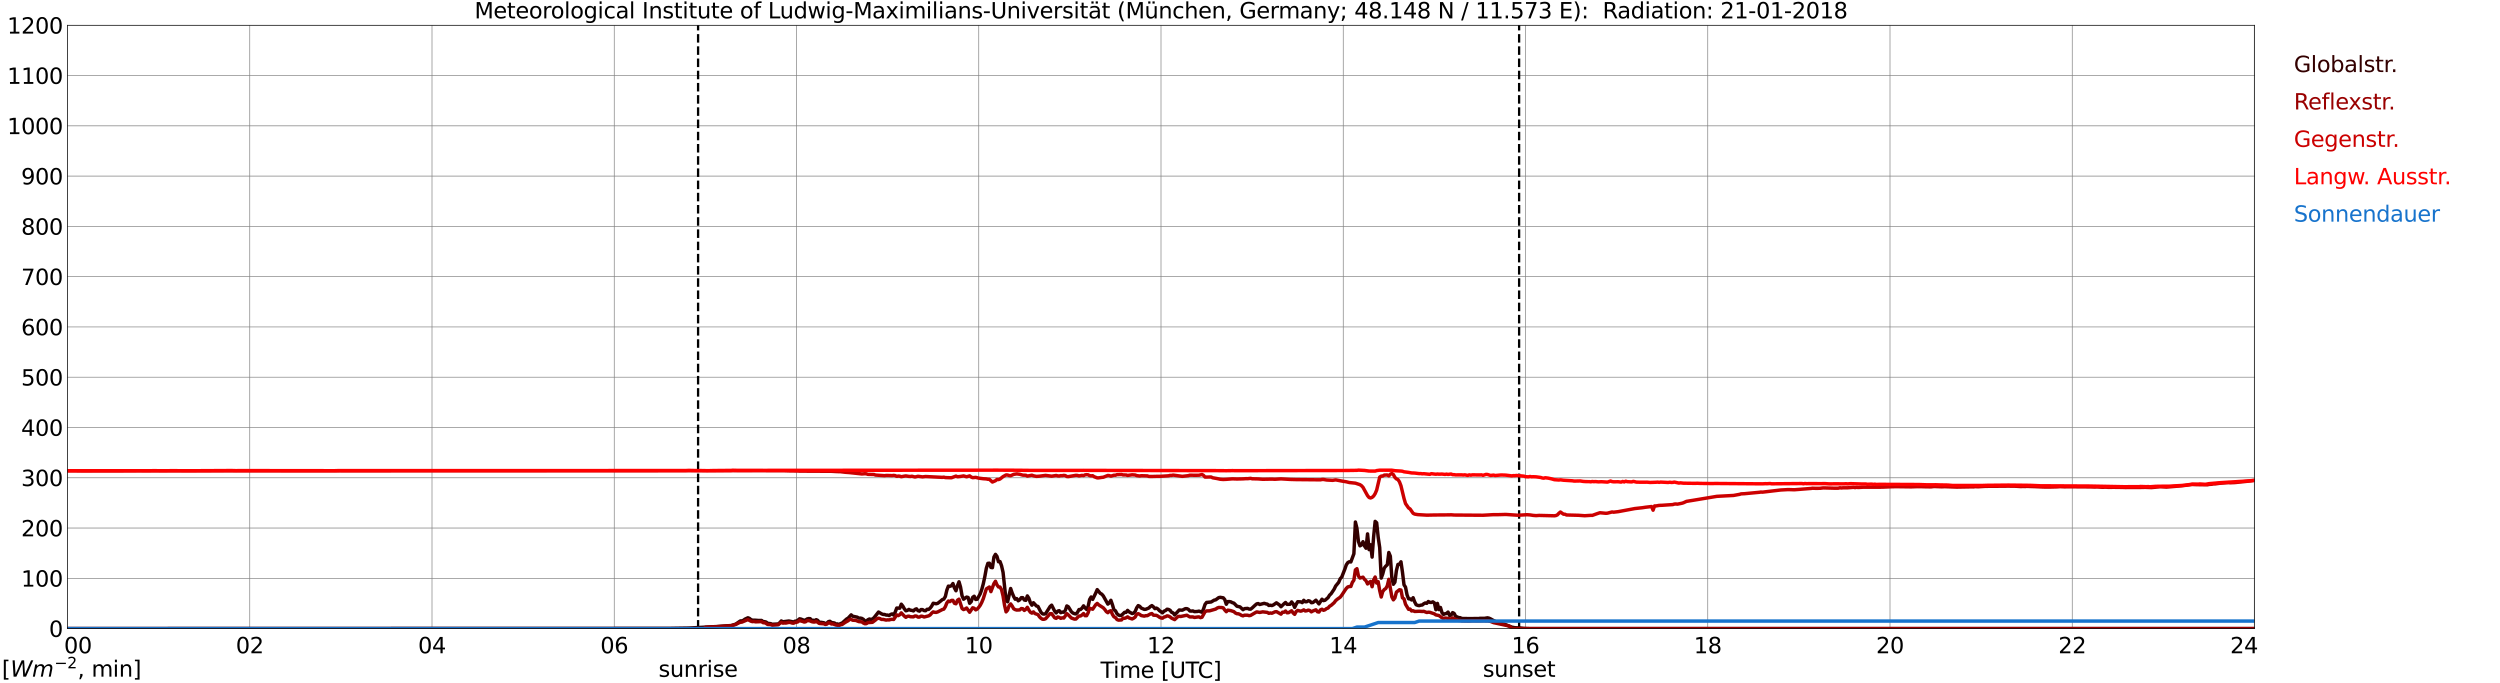 <?xml version="1.0" encoding="utf-8" standalone="no"?>
<!DOCTYPE svg PUBLIC "-//W3C//DTD SVG 1.1//EN"
  "http://www.w3.org/Graphics/SVG/1.1/DTD/svg11.dtd">
<svg xmlns:xlink="http://www.w3.org/1999/xlink" width="1085.4pt" height="296.64pt" viewBox="0 0 1085.4 296.64" xmlns="http://www.w3.org/2000/svg" version="1.1">
 <defs>
  <style type="text/css">*{stroke-linejoin: round; stroke-linecap: butt}</style>
 </defs>
 <g id="figure_1">
  <g id="patch_1">
   <path d="M 0 296.64 
L 1085.4 296.64 
L 1085.4 0 
L 0 0 
z
" style="fill: #ffffff"/>
  </g>
  <g id="axes_1">
   <g id="patch_2">
    <path d="M 29.306 272.909 
L 978.814 272.909 
L 978.814 10.976 
L 29.306 10.976 
z
" style="fill: #ffffff"/>
   </g>
   <g id="patch_3">
    <path d="M 978.814 272.909 
L 978.814 272.909 
L 978.814 10.976 
L 978.814 10.976 
z
" clip-path="url(#p74a6972c43)" style="fill: #d3d3d3; opacity: 0.25; stroke: #d3d3d3; stroke-linejoin: miter"/>
   </g>
   <g id="matplotlib.axis_1">
    <g id="xtick_1">
     <g id="line2d_1">
      <path d="M 29.306 272.909 
L 29.306 10.976 
" clip-path="url(#p74a6972c43)" style="fill: none; stroke: #808080; stroke-width: 0.3; stroke-linecap: square"/>
     </g>
     <g id="line2d_2"/>
     <g id="text_1">
      <!--    00 -->
      <g transform="translate(18.733 283.627) scale(0.095 -0.095)">
       <defs>
        <path id="DejaVuSans-20" transform="scale(0.016)"/>
        <path id="DejaVuSans-30" d="M 2034 4250 
Q 1547 4250 1301 3770 
Q 1056 3291 1056 2328 
Q 1056 1369 1301 889 
Q 1547 409 2034 409 
Q 2525 409 2770 889 
Q 3016 1369 3016 2328 
Q 3016 3291 2770 3770 
Q 2525 4250 2034 4250 
z
M 2034 4750 
Q 2819 4750 3233 4129 
Q 3647 3509 3647 2328 
Q 3647 1150 3233 529 
Q 2819 -91 2034 -91 
Q 1250 -91 836 529 
Q 422 1150 422 2328 
Q 422 3509 836 4129 
Q 1250 4750 2034 4750 
z
" transform="scale(0.016)"/>
       </defs>
       <use xlink:href="#DejaVuSans-20"/>
       <use xlink:href="#DejaVuSans-20" transform="translate(31.787 0)"/>
       <use xlink:href="#DejaVuSans-20" transform="translate(63.574 0)"/>
       <use xlink:href="#DejaVuSans-30" transform="translate(95.361 0)"/>
       <use xlink:href="#DejaVuSans-30" transform="translate(158.984 0)"/>
      </g>
     </g>
    </g>
    <g id="xtick_2">
     <g id="line2d_3">
      <path d="M 108.431 272.909 
L 108.431 10.976 
" clip-path="url(#p74a6972c43)" style="fill: none; stroke: #808080; stroke-width: 0.3; stroke-linecap: square"/>
     </g>
     <g id="line2d_4"/>
     <g id="text_2">
      <!-- 02 -->
      <g transform="translate(102.387 283.627) scale(0.095 -0.095)">
       <defs>
        <path id="DejaVuSans-32" d="M 1228 531 
L 3431 531 
L 3431 0 
L 469 0 
L 469 531 
Q 828 903 1448 1529 
Q 2069 2156 2228 2338 
Q 2531 2678 2651 2914 
Q 2772 3150 2772 3378 
Q 2772 3750 2511 3984 
Q 2250 4219 1831 4219 
Q 1534 4219 1204 4116 
Q 875 4013 500 3803 
L 500 4441 
Q 881 4594 1212 4672 
Q 1544 4750 1819 4750 
Q 2544 4750 2975 4387 
Q 3406 4025 3406 3419 
Q 3406 3131 3298 2873 
Q 3191 2616 2906 2266 
Q 2828 2175 2409 1742 
Q 1991 1309 1228 531 
z
" transform="scale(0.016)"/>
       </defs>
       <use xlink:href="#DejaVuSans-30"/>
       <use xlink:href="#DejaVuSans-32" transform="translate(63.623 0)"/>
      </g>
     </g>
    </g>
    <g id="xtick_3">
     <g id="line2d_5">
      <path d="M 187.557 272.909 
L 187.557 10.976 
" clip-path="url(#p74a6972c43)" style="fill: none; stroke: #808080; stroke-width: 0.3; stroke-linecap: square"/>
     </g>
     <g id="line2d_6"/>
     <g id="text_3">
      <!-- 04 -->
      <g transform="translate(181.513 283.627) scale(0.095 -0.095)">
       <defs>
        <path id="DejaVuSans-34" d="M 2419 4116 
L 825 1625 
L 2419 1625 
L 2419 4116 
z
M 2253 4666 
L 3047 4666 
L 3047 1625 
L 3713 1625 
L 3713 1100 
L 3047 1100 
L 3047 0 
L 2419 0 
L 2419 1100 
L 313 1100 
L 313 1709 
L 2253 4666 
z
" transform="scale(0.016)"/>
       </defs>
       <use xlink:href="#DejaVuSans-30"/>
       <use xlink:href="#DejaVuSans-34" transform="translate(63.623 0)"/>
      </g>
     </g>
    </g>
    <g id="xtick_4">
     <g id="line2d_7">
      <path d="M 266.683 272.909 
L 266.683 10.976 
" clip-path="url(#p74a6972c43)" style="fill: none; stroke: #808080; stroke-width: 0.3; stroke-linecap: square"/>
     </g>
     <g id="line2d_8"/>
     <g id="text_4">
      <!-- 06 -->
      <g transform="translate(260.638 283.627) scale(0.095 -0.095)">
       <defs>
        <path id="DejaVuSans-36" d="M 2113 2584 
Q 1688 2584 1439 2293 
Q 1191 2003 1191 1497 
Q 1191 994 1439 701 
Q 1688 409 2113 409 
Q 2538 409 2786 701 
Q 3034 994 3034 1497 
Q 3034 2003 2786 2293 
Q 2538 2584 2113 2584 
z
M 3366 4563 
L 3366 3988 
Q 3128 4100 2886 4159 
Q 2644 4219 2406 4219 
Q 1781 4219 1451 3797 
Q 1122 3375 1075 2522 
Q 1259 2794 1537 2939 
Q 1816 3084 2150 3084 
Q 2853 3084 3261 2657 
Q 3669 2231 3669 1497 
Q 3669 778 3244 343 
Q 2819 -91 2113 -91 
Q 1303 -91 875 529 
Q 447 1150 447 2328 
Q 447 3434 972 4092 
Q 1497 4750 2381 4750 
Q 2619 4750 2861 4703 
Q 3103 4656 3366 4563 
z
" transform="scale(0.016)"/>
       </defs>
       <use xlink:href="#DejaVuSans-30"/>
       <use xlink:href="#DejaVuSans-36" transform="translate(63.623 0)"/>
      </g>
     </g>
    </g>
    <g id="xtick_5">
     <g id="line2d_9">
      <path d="M 345.808 272.909 
L 345.808 10.976 
" clip-path="url(#p74a6972c43)" style="fill: none; stroke: #808080; stroke-width: 0.3; stroke-linecap: square"/>
     </g>
     <g id="line2d_10"/>
     <g id="text_5">
      <!-- 08 -->
      <g transform="translate(339.764 283.627) scale(0.095 -0.095)">
       <defs>
        <path id="DejaVuSans-38" d="M 2034 2216 
Q 1584 2216 1326 1975 
Q 1069 1734 1069 1313 
Q 1069 891 1326 650 
Q 1584 409 2034 409 
Q 2484 409 2743 651 
Q 3003 894 3003 1313 
Q 3003 1734 2745 1975 
Q 2488 2216 2034 2216 
z
M 1403 2484 
Q 997 2584 770 2862 
Q 544 3141 544 3541 
Q 544 4100 942 4425 
Q 1341 4750 2034 4750 
Q 2731 4750 3128 4425 
Q 3525 4100 3525 3541 
Q 3525 3141 3298 2862 
Q 3072 2584 2669 2484 
Q 3125 2378 3379 2068 
Q 3634 1759 3634 1313 
Q 3634 634 3220 271 
Q 2806 -91 2034 -91 
Q 1263 -91 848 271 
Q 434 634 434 1313 
Q 434 1759 690 2068 
Q 947 2378 1403 2484 
z
M 1172 3481 
Q 1172 3119 1398 2916 
Q 1625 2713 2034 2713 
Q 2441 2713 2670 2916 
Q 2900 3119 2900 3481 
Q 2900 3844 2670 4047 
Q 2441 4250 2034 4250 
Q 1625 4250 1398 4047 
Q 1172 3844 1172 3481 
z
" transform="scale(0.016)"/>
       </defs>
       <use xlink:href="#DejaVuSans-30"/>
       <use xlink:href="#DejaVuSans-38" transform="translate(63.623 0)"/>
      </g>
     </g>
    </g>
    <g id="xtick_6">
     <g id="line2d_11">
      <path d="M 424.934 272.909 
L 424.934 10.976 
" clip-path="url(#p74a6972c43)" style="fill: none; stroke: #808080; stroke-width: 0.3; stroke-linecap: square"/>
     </g>
     <g id="line2d_12"/>
     <g id="text_6">
      <!-- 10 -->
      <g transform="translate(418.89 283.627) scale(0.095 -0.095)">
       <defs>
        <path id="DejaVuSans-31" d="M 794 531 
L 1825 531 
L 1825 4091 
L 703 3866 
L 703 4441 
L 1819 4666 
L 2450 4666 
L 2450 531 
L 3481 531 
L 3481 0 
L 794 0 
L 794 531 
z
" transform="scale(0.016)"/>
       </defs>
       <use xlink:href="#DejaVuSans-31"/>
       <use xlink:href="#DejaVuSans-30" transform="translate(63.623 0)"/>
      </g>
     </g>
    </g>
    <g id="xtick_7">
     <g id="line2d_13">
      <path d="M 504.06 272.909 
L 504.06 10.976 
" clip-path="url(#p74a6972c43)" style="fill: none; stroke: #808080; stroke-width: 0.3; stroke-linecap: square"/>
     </g>
     <g id="line2d_14"/>
     <g id="text_7">
      <!-- 12 -->
      <g transform="translate(498.015 283.627) scale(0.095 -0.095)">
       <use xlink:href="#DejaVuSans-31"/>
       <use xlink:href="#DejaVuSans-32" transform="translate(63.623 0)"/>
      </g>
     </g>
    </g>
    <g id="xtick_8">
     <g id="line2d_15">
      <path d="M 583.185 272.909 
L 583.185 10.976 
" clip-path="url(#p74a6972c43)" style="fill: none; stroke: #808080; stroke-width: 0.3; stroke-linecap: square"/>
     </g>
     <g id="line2d_16"/>
     <g id="text_8">
      <!-- 14 -->
      <g transform="translate(577.141 283.627) scale(0.095 -0.095)">
       <use xlink:href="#DejaVuSans-31"/>
       <use xlink:href="#DejaVuSans-34" transform="translate(63.623 0)"/>
      </g>
     </g>
    </g>
    <g id="xtick_9">
     <g id="line2d_17">
      <path d="M 662.311 272.909 
L 662.311 10.976 
" clip-path="url(#p74a6972c43)" style="fill: none; stroke: #808080; stroke-width: 0.3; stroke-linecap: square"/>
     </g>
     <g id="line2d_18"/>
     <g id="text_9">
      <!-- 16 -->
      <g transform="translate(656.267 283.627) scale(0.095 -0.095)">
       <use xlink:href="#DejaVuSans-31"/>
       <use xlink:href="#DejaVuSans-36" transform="translate(63.623 0)"/>
      </g>
     </g>
    </g>
    <g id="xtick_10">
     <g id="line2d_19">
      <path d="M 741.437 272.909 
L 741.437 10.976 
" clip-path="url(#p74a6972c43)" style="fill: none; stroke: #808080; stroke-width: 0.3; stroke-linecap: square"/>
     </g>
     <g id="line2d_20"/>
     <g id="text_10">
      <!-- 18 -->
      <g transform="translate(735.392 283.627) scale(0.095 -0.095)">
       <use xlink:href="#DejaVuSans-31"/>
       <use xlink:href="#DejaVuSans-38" transform="translate(63.623 0)"/>
      </g>
     </g>
    </g>
    <g id="xtick_11">
     <g id="line2d_21">
      <path d="M 820.562 272.909 
L 820.562 10.976 
" clip-path="url(#p74a6972c43)" style="fill: none; stroke: #808080; stroke-width: 0.3; stroke-linecap: square"/>
     </g>
     <g id="line2d_22"/>
     <g id="text_11">
      <!-- 20 -->
      <g transform="translate(814.518 283.627) scale(0.095 -0.095)">
       <use xlink:href="#DejaVuSans-32"/>
       <use xlink:href="#DejaVuSans-30" transform="translate(63.623 0)"/>
      </g>
     </g>
    </g>
    <g id="xtick_12">
     <g id="line2d_23">
      <path d="M 899.688 272.909 
L 899.688 10.976 
" clip-path="url(#p74a6972c43)" style="fill: none; stroke: #808080; stroke-width: 0.3; stroke-linecap: square"/>
     </g>
     <g id="line2d_24"/>
     <g id="text_12">
      <!-- 22 -->
      <g transform="translate(893.644 283.627) scale(0.095 -0.095)">
       <use xlink:href="#DejaVuSans-32"/>
       <use xlink:href="#DejaVuSans-32" transform="translate(63.623 0)"/>
      </g>
     </g>
    </g>
    <g id="xtick_13">
     <g id="line2d_25">
      <path d="M 978.814 272.909 
L 978.814 10.976 
" clip-path="url(#p74a6972c43)" style="fill: none; stroke: #808080; stroke-width: 0.3; stroke-linecap: square"/>
     </g>
     <g id="line2d_26"/>
     <g id="text_13">
      <!-- 24    -->
      <g transform="translate(968.241 283.627) scale(0.095 -0.095)">
       <use xlink:href="#DejaVuSans-32"/>
       <use xlink:href="#DejaVuSans-34" transform="translate(63.623 0)"/>
       <use xlink:href="#DejaVuSans-20" transform="translate(127.246 0)"/>
       <use xlink:href="#DejaVuSans-20" transform="translate(159.033 0)"/>
       <use xlink:href="#DejaVuSans-20" transform="translate(190.82 0)"/>
      </g>
     </g>
    </g>
    <g id="text_14">
     <!-- Time [UTC] -->
     <g transform="translate(477.806 294.322) scale(0.095 -0.095)">
      <defs>
       <path id="DejaVuSans-54" d="M -19 4666 
L 3928 4666 
L 3928 4134 
L 2272 4134 
L 2272 0 
L 1638 0 
L 1638 4134 
L -19 4134 
L -19 4666 
z
" transform="scale(0.016)"/>
       <path id="DejaVuSans-69" d="M 603 3500 
L 1178 3500 
L 1178 0 
L 603 0 
L 603 3500 
z
M 603 4863 
L 1178 4863 
L 1178 4134 
L 603 4134 
L 603 4863 
z
" transform="scale(0.016)"/>
       <path id="DejaVuSans-6d" d="M 3328 2828 
Q 3544 3216 3844 3400 
Q 4144 3584 4550 3584 
Q 5097 3584 5394 3201 
Q 5691 2819 5691 2113 
L 5691 0 
L 5113 0 
L 5113 2094 
Q 5113 2597 4934 2840 
Q 4756 3084 4391 3084 
Q 3944 3084 3684 2787 
Q 3425 2491 3425 1978 
L 3425 0 
L 2847 0 
L 2847 2094 
Q 2847 2600 2669 2842 
Q 2491 3084 2119 3084 
Q 1678 3084 1418 2786 
Q 1159 2488 1159 1978 
L 1159 0 
L 581 0 
L 581 3500 
L 1159 3500 
L 1159 2956 
Q 1356 3278 1631 3431 
Q 1906 3584 2284 3584 
Q 2666 3584 2933 3390 
Q 3200 3197 3328 2828 
z
" transform="scale(0.016)"/>
       <path id="DejaVuSans-65" d="M 3597 1894 
L 3597 1613 
L 953 1613 
Q 991 1019 1311 708 
Q 1631 397 2203 397 
Q 2534 397 2845 478 
Q 3156 559 3463 722 
L 3463 178 
Q 3153 47 2828 -22 
Q 2503 -91 2169 -91 
Q 1331 -91 842 396 
Q 353 884 353 1716 
Q 353 2575 817 3079 
Q 1281 3584 2069 3584 
Q 2775 3584 3186 3129 
Q 3597 2675 3597 1894 
z
M 3022 2063 
Q 3016 2534 2758 2815 
Q 2500 3097 2075 3097 
Q 1594 3097 1305 2825 
Q 1016 2553 972 2059 
L 3022 2063 
z
" transform="scale(0.016)"/>
       <path id="DejaVuSans-5b" d="M 550 4863 
L 1875 4863 
L 1875 4416 
L 1125 4416 
L 1125 -397 
L 1875 -397 
L 1875 -844 
L 550 -844 
L 550 4863 
z
" transform="scale(0.016)"/>
       <path id="DejaVuSans-55" d="M 556 4666 
L 1191 4666 
L 1191 1831 
Q 1191 1081 1462 751 
Q 1734 422 2344 422 
Q 2950 422 3222 751 
Q 3494 1081 3494 1831 
L 3494 4666 
L 4128 4666 
L 4128 1753 
Q 4128 841 3676 375 
Q 3225 -91 2344 -91 
Q 1459 -91 1007 375 
Q 556 841 556 1753 
L 556 4666 
z
" transform="scale(0.016)"/>
       <path id="DejaVuSans-43" d="M 4122 4306 
L 4122 3641 
Q 3803 3938 3442 4084 
Q 3081 4231 2675 4231 
Q 1875 4231 1450 3742 
Q 1025 3253 1025 2328 
Q 1025 1406 1450 917 
Q 1875 428 2675 428 
Q 3081 428 3442 575 
Q 3803 722 4122 1019 
L 4122 359 
Q 3791 134 3420 21 
Q 3050 -91 2638 -91 
Q 1578 -91 968 557 
Q 359 1206 359 2328 
Q 359 3453 968 4101 
Q 1578 4750 2638 4750 
Q 3056 4750 3426 4639 
Q 3797 4528 4122 4306 
z
" transform="scale(0.016)"/>
       <path id="DejaVuSans-5d" d="M 1947 4863 
L 1947 -844 
L 622 -844 
L 622 -397 
L 1369 -397 
L 1369 4416 
L 622 4416 
L 622 4863 
L 1947 4863 
z
" transform="scale(0.016)"/>
      </defs>
      <use xlink:href="#DejaVuSans-54"/>
      <use xlink:href="#DejaVuSans-69" transform="translate(57.959 0)"/>
      <use xlink:href="#DejaVuSans-6d" transform="translate(85.742 0)"/>
      <use xlink:href="#DejaVuSans-65" transform="translate(183.154 0)"/>
      <use xlink:href="#DejaVuSans-20" transform="translate(244.678 0)"/>
      <use xlink:href="#DejaVuSans-5b" transform="translate(276.465 0)"/>
      <use xlink:href="#DejaVuSans-55" transform="translate(315.479 0)"/>
      <use xlink:href="#DejaVuSans-54" transform="translate(388.672 0)"/>
      <use xlink:href="#DejaVuSans-43" transform="translate(443.881 0)"/>
      <use xlink:href="#DejaVuSans-5d" transform="translate(513.705 0)"/>
     </g>
    </g>
   </g>
   <g id="matplotlib.axis_2">
    <g id="ytick_1">
     <g id="line2d_27">
      <path d="M 29.306 272.909 
L 978.814 272.909 
" clip-path="url(#p74a6972c43)" style="fill: none; stroke: #808080; stroke-width: 0.3; stroke-linecap: square"/>
     </g>
     <g id="line2d_28"/>
     <g id="text_15">
      <!-- 0 -->
      <g transform="translate(21.261 276.518) scale(0.095 -0.095)">
       <use xlink:href="#DejaVuSans-30"/>
      </g>
     </g>
    </g>
    <g id="ytick_2">
     <g id="line2d_29">
      <path d="M 29.306 251.081 
L 978.814 251.081 
" clip-path="url(#p74a6972c43)" style="fill: none; stroke: #808080; stroke-width: 0.3; stroke-linecap: square"/>
     </g>
     <g id="line2d_30"/>
     <g id="text_16">
      <!-- 100 -->
      <g transform="translate(9.173 254.69) scale(0.095 -0.095)">
       <use xlink:href="#DejaVuSans-31"/>
       <use xlink:href="#DejaVuSans-30" transform="translate(63.623 0)"/>
       <use xlink:href="#DejaVuSans-30" transform="translate(127.246 0)"/>
      </g>
     </g>
    </g>
    <g id="ytick_3">
     <g id="line2d_31">
      <path d="M 29.306 229.253 
L 978.814 229.253 
" clip-path="url(#p74a6972c43)" style="fill: none; stroke: #808080; stroke-width: 0.3; stroke-linecap: square"/>
     </g>
     <g id="line2d_32"/>
     <g id="text_17">
      <!-- 200 -->
      <g transform="translate(9.173 232.863) scale(0.095 -0.095)">
       <use xlink:href="#DejaVuSans-32"/>
       <use xlink:href="#DejaVuSans-30" transform="translate(63.623 0)"/>
       <use xlink:href="#DejaVuSans-30" transform="translate(127.246 0)"/>
      </g>
     </g>
    </g>
    <g id="ytick_4">
     <g id="line2d_33">
      <path d="M 29.306 207.426 
L 978.814 207.426 
" clip-path="url(#p74a6972c43)" style="fill: none; stroke: #808080; stroke-width: 0.3; stroke-linecap: square"/>
     </g>
     <g id="line2d_34"/>
     <g id="text_18">
      <!-- 300 -->
      <g transform="translate(9.173 211.035) scale(0.095 -0.095)">
       <defs>
        <path id="DejaVuSans-33" d="M 2597 2516 
Q 3050 2419 3304 2112 
Q 3559 1806 3559 1356 
Q 3559 666 3084 287 
Q 2609 -91 1734 -91 
Q 1441 -91 1130 -33 
Q 819 25 488 141 
L 488 750 
Q 750 597 1062 519 
Q 1375 441 1716 441 
Q 2309 441 2620 675 
Q 2931 909 2931 1356 
Q 2931 1769 2642 2001 
Q 2353 2234 1838 2234 
L 1294 2234 
L 1294 2753 
L 1863 2753 
Q 2328 2753 2575 2939 
Q 2822 3125 2822 3475 
Q 2822 3834 2567 4026 
Q 2313 4219 1838 4219 
Q 1578 4219 1281 4162 
Q 984 4106 628 3988 
L 628 4550 
Q 988 4650 1302 4700 
Q 1616 4750 1894 4750 
Q 2613 4750 3031 4423 
Q 3450 4097 3450 3541 
Q 3450 3153 3228 2886 
Q 3006 2619 2597 2516 
z
" transform="scale(0.016)"/>
       </defs>
       <use xlink:href="#DejaVuSans-33"/>
       <use xlink:href="#DejaVuSans-30" transform="translate(63.623 0)"/>
       <use xlink:href="#DejaVuSans-30" transform="translate(127.246 0)"/>
      </g>
     </g>
    </g>
    <g id="ytick_5">
     <g id="line2d_35">
      <path d="M 29.306 185.598 
L 978.814 185.598 
" clip-path="url(#p74a6972c43)" style="fill: none; stroke: #808080; stroke-width: 0.3; stroke-linecap: square"/>
     </g>
     <g id="line2d_36"/>
     <g id="text_19">
      <!-- 400 -->
      <g transform="translate(9.173 189.207) scale(0.095 -0.095)">
       <use xlink:href="#DejaVuSans-34"/>
       <use xlink:href="#DejaVuSans-30" transform="translate(63.623 0)"/>
       <use xlink:href="#DejaVuSans-30" transform="translate(127.246 0)"/>
      </g>
     </g>
    </g>
    <g id="ytick_6">
     <g id="line2d_37">
      <path d="M 29.306 163.77 
L 978.814 163.77 
" clip-path="url(#p74a6972c43)" style="fill: none; stroke: #808080; stroke-width: 0.3; stroke-linecap: square"/>
     </g>
     <g id="line2d_38"/>
     <g id="text_20">
      <!-- 500 -->
      <g transform="translate(9.173 167.379) scale(0.095 -0.095)">
       <defs>
        <path id="DejaVuSans-35" d="M 691 4666 
L 3169 4666 
L 3169 4134 
L 1269 4134 
L 1269 2991 
Q 1406 3038 1543 3061 
Q 1681 3084 1819 3084 
Q 2600 3084 3056 2656 
Q 3513 2228 3513 1497 
Q 3513 744 3044 326 
Q 2575 -91 1722 -91 
Q 1428 -91 1123 -41 
Q 819 9 494 109 
L 494 744 
Q 775 591 1075 516 
Q 1375 441 1709 441 
Q 2250 441 2565 725 
Q 2881 1009 2881 1497 
Q 2881 1984 2565 2268 
Q 2250 2553 1709 2553 
Q 1456 2553 1204 2497 
Q 953 2441 691 2322 
L 691 4666 
z
" transform="scale(0.016)"/>
       </defs>
       <use xlink:href="#DejaVuSans-35"/>
       <use xlink:href="#DejaVuSans-30" transform="translate(63.623 0)"/>
       <use xlink:href="#DejaVuSans-30" transform="translate(127.246 0)"/>
      </g>
     </g>
    </g>
    <g id="ytick_7">
     <g id="line2d_39">
      <path d="M 29.306 141.942 
L 978.814 141.942 
" clip-path="url(#p74a6972c43)" style="fill: none; stroke: #808080; stroke-width: 0.3; stroke-linecap: square"/>
     </g>
     <g id="line2d_40"/>
     <g id="text_21">
      <!-- 600 -->
      <g transform="translate(9.173 145.551) scale(0.095 -0.095)">
       <use xlink:href="#DejaVuSans-36"/>
       <use xlink:href="#DejaVuSans-30" transform="translate(63.623 0)"/>
       <use xlink:href="#DejaVuSans-30" transform="translate(127.246 0)"/>
      </g>
     </g>
    </g>
    <g id="ytick_8">
     <g id="line2d_41">
      <path d="M 29.306 120.114 
L 978.814 120.114 
" clip-path="url(#p74a6972c43)" style="fill: none; stroke: #808080; stroke-width: 0.3; stroke-linecap: square"/>
     </g>
     <g id="line2d_42"/>
     <g id="text_22">
      <!-- 700 -->
      <g transform="translate(9.173 123.724) scale(0.095 -0.095)">
       <defs>
        <path id="DejaVuSans-37" d="M 525 4666 
L 3525 4666 
L 3525 4397 
L 1831 0 
L 1172 0 
L 2766 4134 
L 525 4134 
L 525 4666 
z
" transform="scale(0.016)"/>
       </defs>
       <use xlink:href="#DejaVuSans-37"/>
       <use xlink:href="#DejaVuSans-30" transform="translate(63.623 0)"/>
       <use xlink:href="#DejaVuSans-30" transform="translate(127.246 0)"/>
      </g>
     </g>
    </g>
    <g id="ytick_9">
     <g id="line2d_43">
      <path d="M 29.306 98.287 
L 978.814 98.287 
" clip-path="url(#p74a6972c43)" style="fill: none; stroke: #808080; stroke-width: 0.3; stroke-linecap: square"/>
     </g>
     <g id="line2d_44"/>
     <g id="text_23">
      <!-- 800 -->
      <g transform="translate(9.173 101.896) scale(0.095 -0.095)">
       <use xlink:href="#DejaVuSans-38"/>
       <use xlink:href="#DejaVuSans-30" transform="translate(63.623 0)"/>
       <use xlink:href="#DejaVuSans-30" transform="translate(127.246 0)"/>
      </g>
     </g>
    </g>
    <g id="ytick_10">
     <g id="line2d_45">
      <path d="M 29.306 76.459 
L 978.814 76.459 
" clip-path="url(#p74a6972c43)" style="fill: none; stroke: #808080; stroke-width: 0.3; stroke-linecap: square"/>
     </g>
     <g id="line2d_46"/>
     <g id="text_24">
      <!-- 900 -->
      <g transform="translate(9.173 80.068) scale(0.095 -0.095)">
       <defs>
        <path id="DejaVuSans-39" d="M 703 97 
L 703 672 
Q 941 559 1184 500 
Q 1428 441 1663 441 
Q 2288 441 2617 861 
Q 2947 1281 2994 2138 
Q 2813 1869 2534 1725 
Q 2256 1581 1919 1581 
Q 1219 1581 811 2004 
Q 403 2428 403 3163 
Q 403 3881 828 4315 
Q 1253 4750 1959 4750 
Q 2769 4750 3195 4129 
Q 3622 3509 3622 2328 
Q 3622 1225 3098 567 
Q 2575 -91 1691 -91 
Q 1453 -91 1209 -44 
Q 966 3 703 97 
z
M 1959 2075 
Q 2384 2075 2632 2365 
Q 2881 2656 2881 3163 
Q 2881 3666 2632 3958 
Q 2384 4250 1959 4250 
Q 1534 4250 1286 3958 
Q 1038 3666 1038 3163 
Q 1038 2656 1286 2365 
Q 1534 2075 1959 2075 
z
" transform="scale(0.016)"/>
       </defs>
       <use xlink:href="#DejaVuSans-39"/>
       <use xlink:href="#DejaVuSans-30" transform="translate(63.623 0)"/>
       <use xlink:href="#DejaVuSans-30" transform="translate(127.246 0)"/>
      </g>
     </g>
    </g>
    <g id="ytick_11">
     <g id="line2d_47">
      <path d="M 29.306 54.631 
L 978.814 54.631 
" clip-path="url(#p74a6972c43)" style="fill: none; stroke: #808080; stroke-width: 0.3; stroke-linecap: square"/>
     </g>
     <g id="line2d_48"/>
     <g id="text_25">
      <!-- 1000 -->
      <g transform="translate(3.128 58.24) scale(0.095 -0.095)">
       <use xlink:href="#DejaVuSans-31"/>
       <use xlink:href="#DejaVuSans-30" transform="translate(63.623 0)"/>
       <use xlink:href="#DejaVuSans-30" transform="translate(127.246 0)"/>
       <use xlink:href="#DejaVuSans-30" transform="translate(190.869 0)"/>
      </g>
     </g>
    </g>
    <g id="ytick_12">
     <g id="line2d_49">
      <path d="M 29.306 32.803 
L 978.814 32.803 
" clip-path="url(#p74a6972c43)" style="fill: none; stroke: #808080; stroke-width: 0.3; stroke-linecap: square"/>
     </g>
     <g id="line2d_50"/>
     <g id="text_26">
      <!-- 1100 -->
      <g transform="translate(3.128 36.413) scale(0.095 -0.095)">
       <use xlink:href="#DejaVuSans-31"/>
       <use xlink:href="#DejaVuSans-31" transform="translate(63.623 0)"/>
       <use xlink:href="#DejaVuSans-30" transform="translate(127.246 0)"/>
       <use xlink:href="#DejaVuSans-30" transform="translate(190.869 0)"/>
      </g>
     </g>
    </g>
    <g id="ytick_13">
     <g id="line2d_51">
      <path d="M 29.306 10.976 
L 978.814 10.976 
" clip-path="url(#p74a6972c43)" style="fill: none; stroke: #808080; stroke-width: 0.3; stroke-linecap: square"/>
     </g>
     <g id="line2d_52"/>
     <g id="text_27">
      <!-- 1200 -->
      <g transform="translate(3.128 14.585) scale(0.095 -0.095)">
       <use xlink:href="#DejaVuSans-31"/>
       <use xlink:href="#DejaVuSans-32" transform="translate(63.623 0)"/>
       <use xlink:href="#DejaVuSans-30" transform="translate(127.246 0)"/>
       <use xlink:href="#DejaVuSans-30" transform="translate(190.869 0)"/>
      </g>
     </g>
    </g>
   </g>
   <g id="line2d_53">
    <path d="M 303.081 272.909 
L 303.081 10.976 
" clip-path="url(#p74a6972c43)" style="fill: none; stroke-dasharray: 3.7,1.6; stroke-dashoffset: 0; stroke: #000000"/>
   </g>
   <g id="line2d_54">
    <path d="M 659.542 272.909 
L 659.542 10.976 
" clip-path="url(#p74a6972c43)" style="fill: none; stroke-dasharray: 3.7,1.6; stroke-dashoffset: 0; stroke: #000000"/>
   </g>
   <g id="line2d_55">
    <path d="M 29.306 272.909 
L 290.42 272.83 
L 292.399 272.789 
L 298.992 272.684 
L 308.883 272.134 
L 310.861 272.049 
L 315.477 271.71 
L 317.455 271.584 
L 319.433 270.97 
L 321.411 269.595 
L 322.071 269.574 
L 322.73 269.342 
L 323.39 268.834 
L 324.708 268.22 
L 325.368 268.473 
L 326.027 269.002 
L 326.686 269.257 
L 328.005 269.277 
L 329.324 269.384 
L 330.643 269.362 
L 331.302 269.87 
L 331.961 269.912 
L 332.621 270.082 
L 333.28 270.61 
L 334.599 270.759 
L 335.258 271.034 
L 337.896 270.907 
L 338.555 270.335 
L 339.215 269.595 
L 339.874 269.956 
L 342.512 269.615 
L 343.83 269.89 
L 344.49 270.082 
L 345.149 269.7 
L 345.808 269.637 
L 346.468 269.235 
L 347.127 268.663 
L 347.787 268.792 
L 349.105 269.32 
L 349.765 269.172 
L 350.424 268.727 
L 351.083 268.559 
L 351.743 268.6 
L 352.402 269.32 
L 353.062 269.298 
L 353.721 269.405 
L 354.38 269.045 
L 355.04 269.362 
L 355.699 270.272 
L 356.359 270.165 
L 357.677 270.377 
L 358.337 270.715 
L 358.996 270.569 
L 359.655 269.89 
L 360.315 269.744 
L 360.974 270.25 
L 362.293 270.484 
L 362.952 270.927 
L 363.612 270.885 
L 364.271 271.182 
L 364.93 270.737 
L 365.59 270.547 
L 367.568 268.748 
L 368.227 268.369 
L 369.546 266.952 
L 370.206 267.544 
L 372.184 267.945 
L 372.843 268.369 
L 373.502 268.347 
L 374.162 268.473 
L 374.821 268.875 
L 375.481 269.532 
L 376.14 269.637 
L 376.799 269.067 
L 377.459 268.748 
L 378.118 268.938 
L 378.777 268.748 
L 379.437 268.22 
L 381.415 265.725 
L 382.734 266.507 
L 383.393 266.76 
L 384.053 266.782 
L 384.712 267.035 
L 385.371 267.035 
L 386.031 267.247 
L 386.69 266.76 
L 387.349 266.548 
L 388.009 267.035 
L 388.668 265.725 
L 389.328 263.99 
L 390.646 264.053 
L 391.306 262.318 
L 391.965 263.143 
L 392.624 264.306 
L 393.284 265.175 
L 393.943 265.005 
L 394.603 264.582 
L 395.262 264.92 
L 395.921 265.005 
L 396.581 265.239 
L 397.24 264.582 
L 397.899 264.328 
L 398.559 265.132 
L 399.218 265.321 
L 399.878 264.645 
L 400.537 264.667 
L 401.196 265.09 
L 401.856 265.153 
L 402.515 264.518 
L 403.175 264.582 
L 403.834 264.012 
L 404.493 263.165 
L 405.153 261.916 
L 406.471 262.128 
L 407.131 261.938 
L 408.45 260.901 
L 409.109 260.332 
L 409.768 260.098 
L 410.428 258.998 
L 411.087 256.206 
L 411.746 254.471 
L 412.406 254.556 
L 413.065 254.303 
L 413.725 253.351 
L 414.384 255.276 
L 415.043 256.481 
L 415.703 254.261 
L 416.362 252.589 
L 417.022 254.875 
L 417.681 258.638 
L 418.34 260.161 
L 419.659 259.232 
L 420.318 259.4 
L 420.978 261.916 
L 421.637 261.24 
L 422.297 259.336 
L 422.956 258.871 
L 423.615 260.268 
L 424.275 260.161 
L 425.593 257.771 
L 426.253 255.89 
L 426.912 253.436 
L 427.572 250.348 
L 428.231 246.709 
L 428.89 244.594 
L 429.55 244.511 
L 430.209 246.351 
L 430.869 246.456 
L 431.528 241.846 
L 432.187 240.682 
L 432.847 241.571 
L 433.506 243.898 
L 434.165 243.812 
L 434.825 245.609 
L 435.484 248.486 
L 436.803 260.775 
L 437.462 261.262 
L 438.781 255.508 
L 439.44 257.433 
L 440.1 258.998 
L 440.759 260.161 
L 441.419 259.886 
L 442.078 260.838 
L 442.737 260.415 
L 443.397 259.485 
L 444.056 259.485 
L 444.716 260.5 
L 445.375 260.648 
L 446.034 258.723 
L 446.694 259.76 
L 447.353 261.663 
L 448.012 262.741 
L 448.672 261.685 
L 449.991 263.102 
L 450.65 263.291 
L 451.969 265.852 
L 452.628 266.507 
L 453.287 266.614 
L 453.947 266.465 
L 455.925 263.313 
L 456.584 262.741 
L 457.903 265.343 
L 458.563 266.105 
L 459.222 265.321 
L 459.881 265.132 
L 460.541 265.998 
L 461.2 265.725 
L 461.859 265.808 
L 462.519 265.005 
L 463.178 263.08 
L 463.838 263.44 
L 465.156 265.596 
L 465.816 266.147 
L 466.475 266.443 
L 467.134 266.548 
L 467.794 265.872 
L 468.453 264.645 
L 469.113 264.625 
L 469.772 264.031 
L 470.431 263.038 
L 471.091 263.905 
L 471.75 264.582 
L 472.409 263.335 
L 473.069 260.288 
L 473.728 259.188 
L 474.388 260.225 
L 475.706 257.518 
L 476.366 255.994 
L 477.685 257.603 
L 478.344 257.961 
L 479.003 258.723 
L 480.322 261.091 
L 480.981 262.276 
L 481.641 261.726 
L 482.3 260.626 
L 482.96 262.51 
L 483.619 264.752 
L 484.278 265.153 
L 484.938 266.422 
L 485.597 267.035 
L 486.256 267.227 
L 486.916 267.142 
L 488.235 265.852 
L 488.894 265.872 
L 489.553 265.005 
L 490.213 265.64 
L 491.532 266.38 
L 492.191 266.19 
L 492.85 265.47 
L 493.51 263.885 
L 494.169 262.931 
L 494.828 263.25 
L 495.488 264.012 
L 496.807 264.562 
L 497.466 264.518 
L 498.785 263.968 
L 499.444 263.335 
L 500.103 262.931 
L 500.763 263.462 
L 501.422 264.243 
L 502.082 264.012 
L 502.741 264.413 
L 503.4 265.132 
L 504.719 266.064 
L 505.379 265.343 
L 506.038 265.068 
L 506.697 264.499 
L 507.357 264.603 
L 508.016 264.963 
L 508.675 265.852 
L 509.335 266.105 
L 509.994 266.993 
L 511.972 264.837 
L 513.291 264.92 
L 514.61 264.265 
L 515.269 264.243 
L 515.929 264.54 
L 516.588 265.258 
L 517.247 265.321 
L 517.907 265.239 
L 518.566 265.555 
L 519.885 265.47 
L 520.544 265.321 
L 521.863 265.808 
L 522.522 264.392 
L 523.182 262.403 
L 523.841 261.558 
L 525.819 261.366 
L 527.138 260.563 
L 527.797 260.436 
L 529.116 259.463 
L 529.776 259.336 
L 531.094 259.548 
L 531.754 260.332 
L 532.413 262.34 
L 533.073 261.176 
L 533.732 261.176 
L 534.391 261.303 
L 535.051 261.663 
L 535.71 261.853 
L 537.029 263.206 
L 538.348 263.481 
L 539.666 264.688 
L 540.326 264.243 
L 541.644 264.138 
L 542.304 264.433 
L 542.963 264.477 
L 543.623 263.968 
L 544.941 262.741 
L 545.601 262.191 
L 546.26 262.043 
L 546.919 262.447 
L 548.898 261.938 
L 549.557 262.172 
L 550.216 262.276 
L 550.876 262.868 
L 551.535 262.763 
L 552.195 262.912 
L 552.854 262.637 
L 554.173 261.726 
L 555.491 262.637 
L 556.151 263.418 
L 557.47 262.128 
L 558.129 261.578 
L 558.788 262.383 
L 560.107 262.34 
L 560.766 261.325 
L 561.426 262.15 
L 562.085 263.715 
L 562.745 262.34 
L 563.404 261.24 
L 564.723 261.303 
L 565.382 261.641 
L 566.042 260.626 
L 566.701 261.262 
L 567.36 261.24 
L 568.02 260.816 
L 568.679 260.986 
L 569.338 261.663 
L 569.998 261.6 
L 571.317 260.585 
L 572.635 262.191 
L 573.954 260.161 
L 574.613 260.753 
L 575.273 260.607 
L 576.592 259.463 
L 577.251 258.385 
L 577.91 257.771 
L 579.229 255.805 
L 579.889 254.429 
L 581.207 252.823 
L 581.867 251.258 
L 582.526 250.538 
L 583.845 247.174 
L 584.504 245.251 
L 585.164 244.255 
L 585.823 243.876 
L 586.482 243.98 
L 587.801 240.427 
L 588.46 226.638 
L 589.12 229.345 
L 589.779 235.099 
L 590.439 236.98 
L 591.098 236.601 
L 591.757 235.182 
L 592.417 237.044 
L 593.076 238.017 
L 593.736 231.798 
L 594.395 238.63 
L 595.054 236.515 
L 595.714 241.865 
L 596.373 233.003 
L 597.032 226.363 
L 597.692 226.977 
L 598.351 233.237 
L 599.011 237.742 
L 599.67 250.983 
L 600.329 249.184 
L 600.989 246.646 
L 601.648 245.801 
L 602.307 245.207 
L 602.967 239.877 
L 603.626 241.486 
L 604.286 250.92 
L 604.945 253.668 
L 605.604 252.76 
L 606.264 247.724 
L 606.923 245.059 
L 607.582 244.995 
L 608.242 243.917 
L 608.901 248.466 
L 609.561 253.901 
L 610.22 254.916 
L 610.879 258.258 
L 611.539 259.971 
L 612.198 260.013 
L 612.858 260.478 
L 613.517 259.507 
L 614.176 261.283 
L 614.836 262.552 
L 615.495 262.827 
L 616.154 262.953 
L 616.814 262.741 
L 617.473 262.678 
L 618.133 262.128 
L 618.792 261.79 
L 619.451 261.938 
L 620.111 261.157 
L 620.77 261.515 
L 621.429 261.558 
L 622.089 261.303 
L 622.748 261.748 
L 623.408 264.708 
L 624.067 261.98 
L 624.726 264.667 
L 625.386 263.737 
L 626.045 265.957 
L 626.705 266.76 
L 627.364 266.465 
L 628.023 266.358 
L 628.683 265.745 
L 629.342 267.205 
L 630.001 267.057 
L 630.661 265.978 
L 631.32 266.317 
L 631.98 267.565 
L 633.298 268.135 
L 633.958 268.179 
L 634.617 268.517 
L 638.573 268.58 
L 640.552 268.537 
L 641.87 268.559 
L 642.53 268.454 
L 644.508 268.454 
L 645.827 268.242 
L 646.486 268.388 
L 647.145 268.685 
L 648.464 269.425 
L 649.783 270.082 
L 651.102 270.569 
L 653.08 270.97 
L 655.717 272.005 
L 656.377 272.28 
L 657.695 272.536 
L 659.674 272.618 
L 661.652 272.83 
L 664.289 272.909 
L 978.154 272.909 
L 978.154 272.909 
" clip-path="url(#p74a6972c43)" style="fill: none; stroke: #330000; stroke-width: 1.5; stroke-linecap: square"/>
   </g>
   <g id="line2d_56">
    <path d="M 29.306 272.909 
L 305.586 272.909 
L 306.246 272.326 
L 308.224 272.199 
L 310.861 272.119 
L 316.136 271.734 
L 317.455 271.671 
L 319.433 271.121 
L 320.752 270.444 
L 321.411 270.169 
L 322.071 270.106 
L 324.708 269.006 
L 326.027 269.704 
L 326.686 269.894 
L 327.346 269.809 
L 328.005 269.98 
L 330.643 269.873 
L 331.302 270.359 
L 331.961 270.359 
L 332.621 270.676 
L 333.28 271.121 
L 334.599 271.184 
L 335.258 271.438 
L 337.896 271.248 
L 338.555 270.656 
L 339.215 270.233 
L 339.874 270.549 
L 340.533 270.466 
L 341.193 270.508 
L 342.512 270.211 
L 343.171 270.255 
L 343.83 270.486 
L 344.49 270.593 
L 345.149 270.274 
L 345.808 270.169 
L 346.468 269.936 
L 347.127 269.322 
L 347.787 269.641 
L 348.446 269.79 
L 349.105 270.062 
L 349.765 269.958 
L 350.424 269.449 
L 351.083 269.449 
L 351.743 269.598 
L 352.402 269.894 
L 353.062 270.043 
L 353.721 270.062 
L 354.38 269.768 
L 355.699 270.676 
L 357.677 270.824 
L 358.337 271.121 
L 358.996 270.973 
L 359.655 270.403 
L 360.315 270.508 
L 360.974 270.909 
L 361.634 270.888 
L 362.952 271.374 
L 364.271 271.586 
L 364.93 271.248 
L 365.59 271.143 
L 366.909 270.233 
L 368.227 269.493 
L 368.887 268.943 
L 369.546 268.921 
L 370.206 269.281 
L 371.524 269.344 
L 372.843 269.873 
L 374.162 269.999 
L 374.821 270.486 
L 375.481 270.805 
L 376.14 270.761 
L 376.799 270.318 
L 378.777 270.191 
L 380.096 269.196 
L 380.756 268.604 
L 381.415 268.393 
L 382.074 268.583 
L 382.734 268.943 
L 383.393 268.901 
L 384.712 269.218 
L 385.371 269.111 
L 386.031 269.154 
L 386.69 268.943 
L 387.349 268.879 
L 388.009 268.943 
L 389.328 266.954 
L 389.987 267.271 
L 390.646 266.891 
L 391.306 266.088 
L 392.624 267.482 
L 393.284 268.013 
L 393.943 267.589 
L 394.603 267.504 
L 395.262 267.757 
L 396.581 267.821 
L 397.24 267.419 
L 397.899 267.482 
L 398.559 267.928 
L 399.218 267.906 
L 399.878 267.504 
L 400.537 267.589 
L 401.196 267.884 
L 403.175 267.378 
L 403.834 266.976 
L 404.493 266.214 
L 405.153 265.664 
L 405.812 265.834 
L 406.471 265.876 
L 407.131 265.664 
L 408.45 264.988 
L 409.109 264.649 
L 409.768 264.459 
L 410.428 263.401 
L 411.087 261.772 
L 411.746 260.947 
L 412.406 261.2 
L 413.065 260.672 
L 413.725 260.65 
L 414.384 261.921 
L 415.043 262.132 
L 415.703 260.587 
L 416.362 260.144 
L 417.681 264.184 
L 418.34 264.649 
L 419 264.396 
L 419.659 263.973 
L 420.978 265.813 
L 422.297 263.887 
L 422.956 264.077 
L 423.615 264.776 
L 424.275 264.416 
L 424.934 263.676 
L 425.593 262.765 
L 426.253 261.497 
L 426.912 259.891 
L 428.231 255.68 
L 429.55 254.855 
L 430.209 256.865 
L 431.528 253.375 
L 432.187 252.36 
L 432.847 253.925 
L 433.506 254.835 
L 434.165 254.877 
L 434.825 255.999 
L 435.484 258.747 
L 436.144 262.831 
L 436.803 265.642 
L 437.462 264.881 
L 438.122 262.999 
L 438.781 262.196 
L 439.44 263.106 
L 440.1 264.311 
L 440.759 264.671 
L 441.419 264.861 
L 442.737 264.798 
L 443.397 264.204 
L 444.056 264.289 
L 444.716 265.029 
L 445.375 264.523 
L 446.034 263.676 
L 446.694 264.881 
L 447.353 265.813 
L 448.012 266.192 
L 448.672 265.664 
L 449.331 266.382 
L 450.65 266.828 
L 451.309 267.821 
L 451.969 268.456 
L 452.628 268.858 
L 453.287 268.858 
L 453.947 268.646 
L 455.925 266.426 
L 456.584 266.426 
L 457.903 268.222 
L 458.563 268.456 
L 459.222 267.864 
L 459.881 268.054 
L 460.541 268.456 
L 461.2 268.222 
L 461.859 268.329 
L 463.178 266.426 
L 463.838 266.976 
L 465.156 268.329 
L 466.475 268.794 
L 467.134 268.753 
L 468.453 267.441 
L 469.113 267.441 
L 469.772 266.996 
L 470.431 266.382 
L 471.091 267.314 
L 471.75 267.314 
L 472.409 266.088 
L 473.069 264.058 
L 474.388 264.501 
L 475.706 262.556 
L 476.366 261.984 
L 477.025 262.619 
L 479.003 263.887 
L 479.663 264.627 
L 480.322 265.538 
L 480.981 266.002 
L 481.641 265.389 
L 482.3 265.156 
L 482.96 266.742 
L 483.619 267.779 
L 484.278 268.096 
L 484.938 268.965 
L 485.597 269.24 
L 486.916 269.154 
L 487.575 268.351 
L 488.235 268.456 
L 488.894 268.222 
L 489.553 267.821 
L 490.213 268.288 
L 491.532 268.731 
L 492.191 268.393 
L 492.85 267.906 
L 493.51 266.679 
L 494.169 266.426 
L 494.828 266.764 
L 495.488 267.251 
L 496.807 267.504 
L 497.466 267.293 
L 498.125 267.293 
L 499.444 266.553 
L 500.103 266.382 
L 500.763 267.081 
L 502.082 267.166 
L 502.741 267.504 
L 503.4 267.991 
L 504.06 268.288 
L 504.719 268.393 
L 505.379 267.906 
L 506.038 267.738 
L 506.697 267.378 
L 507.357 267.504 
L 508.016 267.843 
L 508.675 268.393 
L 509.994 269.006 
L 511.313 267.757 
L 511.972 267.568 
L 512.632 267.653 
L 515.269 267.103 
L 516.588 267.864 
L 517.907 267.843 
L 518.566 268.076 
L 519.885 267.884 
L 520.544 267.821 
L 521.204 268.159 
L 521.863 267.969 
L 523.182 265.601 
L 523.841 265.241 
L 525.16 265.199 
L 527.797 264.437 
L 528.457 263.992 
L 529.116 263.739 
L 530.435 263.761 
L 531.094 263.929 
L 531.754 264.861 
L 532.413 265.579 
L 533.073 264.902 
L 534.391 265.114 
L 535.71 265.559 
L 536.369 266.151 
L 537.029 266.448 
L 537.688 266.489 
L 538.348 266.764 
L 539.007 267.166 
L 539.666 267.378 
L 540.326 267.081 
L 541.644 267.103 
L 542.304 267.293 
L 542.963 267.188 
L 544.941 266.024 
L 545.601 265.664 
L 546.919 265.898 
L 548.238 265.642 
L 550.216 265.876 
L 550.876 266.278 
L 551.535 266.129 
L 552.195 266.256 
L 553.513 265.642 
L 554.173 265.538 
L 556.151 266.638 
L 556.81 265.791 
L 557.47 265.813 
L 558.129 265.284 
L 558.788 266.044 
L 559.448 266.002 
L 560.766 265.177 
L 561.426 266.129 
L 562.085 266.721 
L 562.745 265.494 
L 563.404 265.029 
L 564.723 265.348 
L 565.382 265.136 
L 566.042 264.776 
L 566.701 265.263 
L 567.36 265.156 
L 568.02 264.881 
L 568.679 265.073 
L 569.338 265.642 
L 569.998 265.263 
L 571.317 264.754 
L 571.976 265.601 
L 572.635 265.727 
L 573.295 264.776 
L 573.954 264.501 
L 574.613 264.966 
L 575.273 264.734 
L 575.932 264.226 
L 576.592 263.992 
L 577.251 263.211 
L 577.91 262.831 
L 579.229 261.668 
L 579.889 260.779 
L 580.548 260.207 
L 581.867 259.277 
L 582.526 258.43 
L 583.845 256.42 
L 584.504 255.468 
L 585.164 254.814 
L 585.823 254.646 
L 586.482 254.624 
L 587.142 252.825 
L 587.801 251.895 
L 588.46 247.431 
L 589.12 246.903 
L 589.779 250.077 
L 590.439 250.963 
L 591.757 250.583 
L 592.417 251.535 
L 593.076 252.148 
L 593.736 253.524 
L 594.395 252.869 
L 595.054 252.445 
L 595.714 254.728 
L 596.373 251.81 
L 597.032 250.52 
L 597.692 253.144 
L 598.351 252.55 
L 599.011 256.4 
L 599.67 259.192 
L 600.329 256.824 
L 600.989 255.955 
L 601.648 255.512 
L 602.307 254.327 
L 602.967 251.513 
L 604.286 259.17 
L 604.945 260.419 
L 605.604 259.594 
L 606.264 257.077 
L 607.582 256.04 
L 608.242 256.167 
L 608.901 259.552 
L 609.561 259.974 
L 610.22 262.344 
L 611.539 264.542 
L 612.198 264.437 
L 612.858 265.263 
L 613.517 265.136 
L 614.176 265.474 
L 616.154 265.389 
L 617.473 265.474 
L 618.133 265.411 
L 619.451 265.917 
L 620.111 265.791 
L 620.77 265.834 
L 622.748 266.511 
L 623.408 266.976 
L 624.726 267.229 
L 626.045 268.203 
L 626.705 268.563 
L 627.364 268.329 
L 628.023 268.371 
L 629.342 268.668 
L 630.001 268.709 
L 630.661 268.288 
L 631.98 268.921 
L 633.298 269.344 
L 633.958 269.344 
L 634.617 269.515 
L 637.914 269.598 
L 639.233 269.493 
L 640.552 269.515 
L 642.53 269.534 
L 644.508 269.471 
L 645.167 269.556 
L 645.827 269.515 
L 647.145 269.79 
L 648.464 270.337 
L 655.058 271.756 
L 655.717 272.154 
L 656.377 272.909 
L 978.154 272.909 
L 978.154 272.909 
" clip-path="url(#p74a6972c43)" style="fill: none; stroke: #990000; stroke-width: 1.5; stroke-linecap: square"/>
   </g>
   <g id="line2d_57">
    <path d="M 29.306 204.418 
L 40.515 204.424 
L 326.027 204.352 
L 327.346 204.339 
L 335.918 204.378 
L 340.533 204.385 
L 343.171 204.466 
L 346.468 204.49 
L 347.127 204.564 
L 348.446 204.555 
L 359.655 204.612 
L 360.974 204.616 
L 363.612 204.763 
L 364.93 204.795 
L 366.909 205.038 
L 368.887 205.19 
L 373.502 205.692 
L 374.162 205.775 
L 375.481 205.675 
L 376.14 205.712 
L 376.799 205.948 
L 379.437 206.011 
L 380.096 206.251 
L 384.053 206.52 
L 384.712 206.428 
L 386.031 206.443 
L 387.349 206.489 
L 388.009 206.402 
L 388.668 206.498 
L 389.328 206.821 
L 389.987 206.681 
L 390.646 206.736 
L 391.306 206.969 
L 392.624 206.712 
L 393.284 206.622 
L 394.603 206.83 
L 395.262 206.869 
L 395.921 206.76 
L 397.24 207.096 
L 398.559 206.786 
L 400.537 207.041 
L 401.856 206.889 
L 409.109 207.249 
L 409.768 207.168 
L 410.428 207.338 
L 413.065 207.43 
L 415.043 206.692 
L 415.703 206.998 
L 417.022 206.854 
L 418.34 206.618 
L 419.659 207.002 
L 420.978 206.607 
L 421.637 207.092 
L 422.297 207.393 
L 423.615 207.249 
L 424.934 207.591 
L 426.912 207.847 
L 428.231 207.932 
L 428.89 208.083 
L 429.55 208.098 
L 430.869 209.277 
L 432.187 208.709 
L 432.847 208.161 
L 433.506 208.222 
L 434.165 207.971 
L 435.484 206.921 
L 436.803 206.188 
L 437.462 206.238 
L 438.122 206.456 
L 438.781 206.546 
L 440.1 205.954 
L 441.419 205.747 
L 442.737 205.917 
L 444.056 206.295 
L 445.375 206.334 
L 446.034 206.703 
L 448.012 206.304 
L 448.672 206.563 
L 449.991 206.83 
L 451.309 206.736 
L 453.947 206.391 
L 456.584 206.744 
L 458.563 206.426 
L 459.222 206.618 
L 459.881 206.662 
L 460.541 206.496 
L 461.2 206.517 
L 461.859 206.387 
L 462.519 206.48 
L 463.178 206.895 
L 463.838 206.926 
L 467.134 206.356 
L 467.794 206.413 
L 468.453 206.622 
L 469.772 206.376 
L 470.431 206.498 
L 471.091 206.166 
L 471.75 206.079 
L 472.409 206.138 
L 473.069 206.502 
L 473.728 206.598 
L 474.388 206.528 
L 475.047 206.976 
L 476.366 207.476 
L 477.025 207.463 
L 478.344 207.262 
L 479.003 207.199 
L 480.322 206.672 
L 480.981 206.415 
L 481.641 206.485 
L 482.3 206.734 
L 483.619 206.319 
L 484.278 206.332 
L 484.938 206.072 
L 486.916 206 
L 487.575 206.201 
L 488.894 206.214 
L 489.553 206.413 
L 491.532 206.138 
L 492.85 206.223 
L 493.51 206.487 
L 494.828 206.662 
L 495.488 206.531 
L 498.125 206.609 
L 498.785 206.849 
L 500.103 206.865 
L 502.082 206.812 
L 503.4 206.817 
L 507.357 206.572 
L 508.016 206.384 
L 508.675 206.397 
L 509.335 206.26 
L 513.291 206.812 
L 515.929 206.511 
L 516.588 206.301 
L 518.566 206.341 
L 520.544 206.325 
L 521.863 206.013 
L 522.522 206.389 
L 523.182 207.124 
L 525.819 207.092 
L 526.479 207.43 
L 528.457 207.777 
L 529.776 208.072 
L 531.094 208.172 
L 532.413 208.109 
L 535.051 207.899 
L 537.029 207.965 
L 539.666 207.906 
L 540.985 207.812 
L 541.644 207.836 
L 542.963 207.677 
L 543.623 207.866 
L 546.26 207.928 
L 548.238 208.087 
L 552.195 208.008 
L 553.513 208.08 
L 556.151 207.904 
L 560.107 208.144 
L 562.745 208.218 
L 573.295 208.318 
L 573.954 208.174 
L 574.613 208.163 
L 575.932 208.397 
L 578.57 208.552 
L 579.889 208.344 
L 581.207 208.593 
L 582.526 208.849 
L 584.504 209.172 
L 585.823 209.497 
L 588.46 209.77 
L 590.439 210.427 
L 591.098 210.866 
L 591.757 211.577 
L 593.076 213.993 
L 593.736 215.185 
L 594.395 215.989 
L 595.054 216.198 
L 595.714 215.934 
L 596.373 215.349 
L 597.032 214.323 
L 597.692 212.771 
L 599.011 207.159 
L 599.67 206.699 
L 600.329 206.679 
L 600.989 206.266 
L 602.307 206.216 
L 602.967 206.6 
L 603.626 205.9 
L 604.286 205.566 
L 604.945 206.046 
L 605.604 207.249 
L 606.264 207.921 
L 606.923 208.198 
L 607.582 209.191 
L 608.242 210.9 
L 609.561 216.384 
L 610.22 218.63 
L 611.539 220.531 
L 612.198 220.967 
L 613.517 222.849 
L 614.176 223.19 
L 615.495 223.423 
L 619.451 223.659 
L 622.748 223.589 
L 624.726 223.574 
L 629.342 223.537 
L 630.001 223.502 
L 631.32 223.606 
L 643.848 223.698 
L 648.464 223.436 
L 649.783 223.458 
L 651.761 223.408 
L 653.739 223.349 
L 659.014 223.698 
L 662.97 223.467 
L 664.289 223.556 
L 665.608 223.759 
L 666.927 223.862 
L 668.246 223.768 
L 674.839 223.936 
L 675.499 223.84 
L 676.158 223.541 
L 676.817 222.834 
L 677.477 222.297 
L 678.796 223.242 
L 679.455 223.255 
L 680.114 223.582 
L 685.389 223.722 
L 688.027 223.912 
L 690.664 223.742 
L 691.324 223.759 
L 693.302 223.052 
L 694.621 222.613 
L 697.258 222.856 
L 697.918 222.788 
L 699.896 222.275 
L 700.555 222.375 
L 702.533 222.142 
L 709.786 220.795 
L 713.083 220.428 
L 714.402 220.225 
L 717.04 219.915 
L 717.699 221.504 
L 718.358 219.645 
L 719.018 219.649 
L 720.337 219.422 
L 721.655 219.372 
L 724.952 219.147 
L 726.271 219.068 
L 726.93 218.855 
L 727.59 218.802 
L 728.249 218.889 
L 730.227 218.49 
L 730.887 218.283 
L 732.205 217.674 
L 734.843 217.248 
L 745.393 215.493 
L 752.646 215.1 
L 755.284 214.618 
L 755.943 214.41 
L 757.262 214.356 
L 763.856 213.732 
L 764.515 213.625 
L 765.174 213.677 
L 773.087 212.736 
L 776.384 212.551 
L 779.021 212.636 
L 786.275 212.064 
L 786.934 211.961 
L 788.253 212.016 
L 790.231 211.996 
L 791.55 211.822 
L 796.825 211.966 
L 798.143 211.944 
L 798.803 211.761 
L 799.462 211.865 
L 800.122 211.78 
L 802.1 211.787 
L 804.737 211.566 
L 805.397 211.704 
L 806.056 211.558 
L 806.715 211.656 
L 808.694 211.54 
L 814.628 211.531 
L 817.265 211.505 
L 819.244 211.42 
L 821.222 211.335 
L 823.2 211.289 
L 829.794 211.376 
L 832.431 211.278 
L 834.409 211.302 
L 835.728 211.339 
L 838.366 211.383 
L 839.684 211.217 
L 842.981 211.352 
L 844.3 211.296 
L 849.575 211.49 
L 856.169 211.372 
L 856.828 211.4 
L 857.488 211.285 
L 858.806 211.348 
L 862.103 211.138 
L 864.741 211.13 
L 871.994 211.069 
L 875.291 211.11 
L 877.269 211.243 
L 878.588 211.193 
L 879.247 211.232 
L 879.907 211.154 
L 881.885 211.232 
L 883.204 211.269 
L 887.16 211.451 
L 889.797 211.475 
L 893.094 211.389 
L 894.413 211.285 
L 896.391 211.376 
L 897.71 211.346 
L 899.688 211.355 
L 907.601 211.407 
L 909.579 211.477 
L 910.238 211.422 
L 912.876 211.564 
L 914.194 211.509 
L 915.513 211.599 
L 917.491 211.56 
L 921.448 211.61 
L 922.766 211.66 
L 926.063 211.632 
L 929.36 211.632 
L 931.338 211.588 
L 933.316 211.66 
L 933.976 211.697 
L 937.932 211.337 
L 940.57 211.492 
L 947.163 210.922 
L 951.779 210.342 
L 953.757 210.431 
L 955.076 210.446 
L 958.373 210.497 
L 959.032 210.32 
L 960.351 210.237 
L 961.01 210.108 
L 961.67 210.11 
L 963.648 209.829 
L 967.604 209.552 
L 968.264 209.61 
L 970.242 209.521 
L 972.22 209.318 
L 974.198 209.111 
L 977.495 208.753 
L 978.154 208.654 
L 978.154 208.654 
" clip-path="url(#p74a6972c43)" style="fill: none; stroke: #cc0000; stroke-width: 1.5; stroke-linecap: square"/>
   </g>
   <g id="line2d_58">
    <path d="M 29.306 204.374 
L 38.537 204.402 
L 42.493 204.376 
L 57 204.372 
L 60.297 204.357 
L 64.253 204.374 
L 66.89 204.348 
L 70.847 204.374 
L 74.803 204.348 
L 78.759 204.363 
L 85.353 204.363 
L 87.991 204.354 
L 100.519 204.285 
L 102.497 204.337 
L 103.816 204.313 
L 111.069 204.319 
L 145.357 204.363 
L 147.335 204.3 
L 150.632 204.324 
L 297.674 204.291 
L 298.992 204.221 
L 302.949 204.309 
L 304.267 204.293 
L 306.905 204.339 
L 312.18 204.293 
L 317.455 204.247 
L 318.114 204.173 
L 320.093 204.223 
L 432.847 204.123 
L 435.484 204.13 
L 443.397 204.169 
L 444.716 204.206 
L 450.65 204.223 
L 455.925 204.239 
L 462.519 204.239 
L 470.431 204.212 
L 473.069 204.219 
L 478.344 204.236 
L 528.457 204.328 
L 532.413 204.365 
L 535.051 204.324 
L 537.029 204.348 
L 585.164 204.267 
L 586.482 204.234 
L 589.12 204.202 
L 589.779 204.106 
L 592.417 204.247 
L 594.395 204.505 
L 595.714 204.512 
L 597.032 204.529 
L 597.692 204.311 
L 599.011 204.134 
L 600.989 204.13 
L 604.286 204.149 
L 605.604 204.352 
L 608.242 204.514 
L 608.901 204.603 
L 609.561 204.835 
L 611.539 205.09 
L 612.858 205.332 
L 614.176 205.38 
L 616.154 205.623 
L 616.814 205.599 
L 617.473 205.719 
L 618.133 205.66 
L 620.77 205.937 
L 621.429 205.649 
L 622.748 205.821 
L 623.408 205.895 
L 624.067 205.793 
L 624.726 205.871 
L 626.045 205.819 
L 627.364 205.974 
L 628.023 205.845 
L 628.683 205.976 
L 630.001 205.799 
L 630.661 206.079 
L 631.32 206.072 
L 631.98 206.186 
L 634.617 206.164 
L 635.276 206.24 
L 635.936 206.155 
L 637.255 206.404 
L 637.914 206.153 
L 638.573 206.301 
L 639.233 206.164 
L 642.53 206.208 
L 643.189 206.153 
L 643.848 206.376 
L 645.167 205.961 
L 645.827 206.007 
L 647.145 206.419 
L 648.464 206.262 
L 649.123 206.445 
L 651.761 206.212 
L 653.739 206.282 
L 656.377 206.605 
L 657.036 206.493 
L 657.695 206.517 
L 658.355 206.426 
L 661.652 206.725 
L 662.311 206.958 
L 663.63 207.028 
L 664.289 206.869 
L 664.949 207.017 
L 665.608 206.967 
L 666.927 207.026 
L 668.905 207.295 
L 669.564 207.515 
L 670.224 207.615 
L 670.883 207.421 
L 672.202 207.589 
L 673.521 207.88 
L 674.839 208.264 
L 676.817 208.41 
L 677.477 208.316 
L 678.796 208.499 
L 682.752 208.75 
L 683.411 208.868 
L 686.049 208.809 
L 687.368 209.017 
L 688.686 209.102 
L 690.005 209.104 
L 690.664 209.189 
L 691.324 209.036 
L 691.983 209.135 
L 692.643 209.074 
L 693.961 209.202 
L 695.28 209.141 
L 697.918 209.314 
L 699.236 208.842 
L 699.896 209.098 
L 700.555 209.178 
L 702.533 209.154 
L 703.852 209.311 
L 704.511 209.025 
L 705.171 209.25 
L 705.83 208.919 
L 706.49 209.13 
L 708.468 209.226 
L 709.127 208.986 
L 710.446 209.309 
L 711.765 209.346 
L 714.402 209.353 
L 715.062 209.331 
L 716.38 209.464 
L 719.018 209.37 
L 719.677 209.311 
L 720.337 209.416 
L 720.996 209.301 
L 724.293 209.48 
L 724.952 209.355 
L 725.612 209.464 
L 726.271 209.445 
L 726.93 209.294 
L 728.909 209.733 
L 729.568 209.63 
L 730.887 209.781 
L 736.162 209.853 
L 736.821 209.805 
L 738.14 209.875 
L 743.415 209.934 
L 744.734 209.903 
L 765.174 210.06 
L 766.493 209.984 
L 767.153 210.016 
L 768.471 209.918 
L 769.131 210.047 
L 782.318 209.931 
L 782.978 210.047 
L 783.637 209.916 
L 784.296 209.984 
L 785.615 209.96 
L 790.89 209.977 
L 792.209 209.947 
L 794.187 210.08 
L 796.165 210.054 
L 800.781 210.062 
L 801.44 210.012 
L 802.1 210.095 
L 803.419 209.979 
L 808.694 210.143 
L 810.012 210.119 
L 810.672 210.254 
L 812.65 210.176 
L 813.309 210.296 
L 813.969 210.204 
L 814.628 210.326 
L 815.947 210.276 
L 833.091 210.357 
L 836.388 210.475 
L 840.344 210.462 
L 842.322 210.529 
L 845.619 210.584 
L 847.597 210.756 
L 849.575 210.77 
L 852.872 210.767 
L 860.125 210.78 
L 862.763 210.695 
L 871.994 210.604 
L 879.907 210.687 
L 881.885 210.726 
L 885.841 210.903 
L 906.941 211.01 
L 922.766 211.322 
L 924.745 211.287 
L 928.701 211.285 
L 929.36 211.208 
L 931.998 211.306 
L 932.657 211.245 
L 933.316 211.344 
L 935.954 211.141 
L 937.932 211.103 
L 941.888 211.077 
L 948.482 210.689 
L 951.779 210.193 
L 954.417 210.185 
L 955.076 210.108 
L 957.054 210.239 
L 957.714 210.235 
L 959.032 209.982 
L 964.307 209.528 
L 975.517 208.838 
L 978.154 208.591 
L 978.154 208.591 
" clip-path="url(#p74a6972c43)" style="fill: none; stroke: #ff0000; stroke-width: 1.5; stroke-linecap: square"/>
   </g>
   <g id="line2d_59">
    <path d="M 29.306 272.909 
L 587.142 272.909 
L 589.12 272.254 
L 592.417 272.254 
L 598.351 270.289 
L 614.176 270.289 
L 616.154 269.635 
L 978.154 269.635 
L 978.154 269.635 
" clip-path="url(#p74a6972c43)" style="fill: none; stroke: #1773cc; stroke-width: 1.5; stroke-linecap: square"/>
   </g>
   <g id="patch_4">
    <path d="M 29.306 272.909 
L 29.306 10.976 
" style="fill: none; stroke: #000000; stroke-width: 0.3; stroke-linejoin: miter; stroke-linecap: square"/>
   </g>
   <g id="patch_5">
    <path d="M 978.814 272.909 
L 978.814 10.976 
" style="fill: none; stroke: #000000; stroke-width: 0.3; stroke-linejoin: miter; stroke-linecap: square"/>
   </g>
   <g id="patch_6">
    <path d="M 29.306 272.909 
L 978.814 272.909 
" style="fill: none; stroke: #000000; stroke-width: 0.3; stroke-linejoin: miter; stroke-linecap: square"/>
   </g>
   <g id="patch_7">
    <path d="M 29.306 10.976 
L 978.814 10.976 
" style="fill: none; stroke: #000000; stroke-width: 0.3; stroke-linejoin: miter; stroke-linecap: square"/>
   </g>
   <g id="text_28">
    <!-- sunrise -->
    <g transform="translate(285.916 293.863) scale(0.095 -0.095)">
     <defs>
      <path id="DejaVuSans-73" d="M 2834 3397 
L 2834 2853 
Q 2591 2978 2328 3040 
Q 2066 3103 1784 3103 
Q 1356 3103 1142 2972 
Q 928 2841 928 2578 
Q 928 2378 1081 2264 
Q 1234 2150 1697 2047 
L 1894 2003 
Q 2506 1872 2764 1633 
Q 3022 1394 3022 966 
Q 3022 478 2636 193 
Q 2250 -91 1575 -91 
Q 1294 -91 989 -36 
Q 684 19 347 128 
L 347 722 
Q 666 556 975 473 
Q 1284 391 1588 391 
Q 1994 391 2212 530 
Q 2431 669 2431 922 
Q 2431 1156 2273 1281 
Q 2116 1406 1581 1522 
L 1381 1569 
Q 847 1681 609 1914 
Q 372 2147 372 2553 
Q 372 3047 722 3315 
Q 1072 3584 1716 3584 
Q 2034 3584 2315 3537 
Q 2597 3491 2834 3397 
z
" transform="scale(0.016)"/>
      <path id="DejaVuSans-75" d="M 544 1381 
L 544 3500 
L 1119 3500 
L 1119 1403 
Q 1119 906 1312 657 
Q 1506 409 1894 409 
Q 2359 409 2629 706 
Q 2900 1003 2900 1516 
L 2900 3500 
L 3475 3500 
L 3475 0 
L 2900 0 
L 2900 538 
Q 2691 219 2414 64 
Q 2138 -91 1772 -91 
Q 1169 -91 856 284 
Q 544 659 544 1381 
z
M 1991 3584 
L 1991 3584 
z
" transform="scale(0.016)"/>
      <path id="DejaVuSans-6e" d="M 3513 2113 
L 3513 0 
L 2938 0 
L 2938 2094 
Q 2938 2591 2744 2837 
Q 2550 3084 2163 3084 
Q 1697 3084 1428 2787 
Q 1159 2491 1159 1978 
L 1159 0 
L 581 0 
L 581 3500 
L 1159 3500 
L 1159 2956 
Q 1366 3272 1645 3428 
Q 1925 3584 2291 3584 
Q 2894 3584 3203 3211 
Q 3513 2838 3513 2113 
z
" transform="scale(0.016)"/>
      <path id="DejaVuSans-72" d="M 2631 2963 
Q 2534 3019 2420 3045 
Q 2306 3072 2169 3072 
Q 1681 3072 1420 2755 
Q 1159 2438 1159 1844 
L 1159 0 
L 581 0 
L 581 3500 
L 1159 3500 
L 1159 2956 
Q 1341 3275 1631 3429 
Q 1922 3584 2338 3584 
Q 2397 3584 2469 3576 
Q 2541 3569 2628 3553 
L 2631 2963 
z
" transform="scale(0.016)"/>
     </defs>
     <use xlink:href="#DejaVuSans-73"/>
     <use xlink:href="#DejaVuSans-75" transform="translate(52.1 0)"/>
     <use xlink:href="#DejaVuSans-6e" transform="translate(115.479 0)"/>
     <use xlink:href="#DejaVuSans-72" transform="translate(178.857 0)"/>
     <use xlink:href="#DejaVuSans-69" transform="translate(219.971 0)"/>
     <use xlink:href="#DejaVuSans-73" transform="translate(247.754 0)"/>
     <use xlink:href="#DejaVuSans-65" transform="translate(299.854 0)"/>
    </g>
   </g>
   <g id="text_29">
    <!-- sunset -->
    <g transform="translate(643.787 293.863) scale(0.095 -0.095)">
     <defs>
      <path id="DejaVuSans-74" d="M 1172 4494 
L 1172 3500 
L 2356 3500 
L 2356 3053 
L 1172 3053 
L 1172 1153 
Q 1172 725 1289 603 
Q 1406 481 1766 481 
L 2356 481 
L 2356 0 
L 1766 0 
Q 1100 0 847 248 
Q 594 497 594 1153 
L 594 3053 
L 172 3053 
L 172 3500 
L 594 3500 
L 594 4494 
L 1172 4494 
z
" transform="scale(0.016)"/>
     </defs>
     <use xlink:href="#DejaVuSans-73"/>
     <use xlink:href="#DejaVuSans-75" transform="translate(52.1 0)"/>
     <use xlink:href="#DejaVuSans-6e" transform="translate(115.479 0)"/>
     <use xlink:href="#DejaVuSans-73" transform="translate(178.857 0)"/>
     <use xlink:href="#DejaVuSans-65" transform="translate(230.957 0)"/>
     <use xlink:href="#DejaVuSans-74" transform="translate(292.48 0)"/>
    </g>
   </g>
   <g id="text_30">
    <!-- [$Wm^{-2}$, min] -->
    <g transform="translate(0.821 293.863) scale(0.095 -0.095)">
     <defs>
      <path id="DejaVuSans-Oblique-57" d="M 616 4666 
L 1228 4666 
L 1453 697 
L 3213 4666 
L 3916 4666 
L 4147 697 
L 5888 4666 
L 6528 4666 
L 4453 0 
L 3659 0 
L 3444 3891 
L 1697 0 
L 903 0 
L 616 4666 
z
" transform="scale(0.016)"/>
      <path id="DejaVuSans-Oblique-6d" d="M 5747 2113 
L 5338 0 
L 4763 0 
L 5166 2094 
Q 5191 2228 5203 2325 
Q 5216 2422 5216 2491 
Q 5216 2772 5059 2928 
Q 4903 3084 4622 3084 
Q 4203 3084 3875 2770 
Q 3547 2456 3450 1953 
L 3066 0 
L 2491 0 
L 2900 2094 
Q 2925 2209 2937 2307 
Q 2950 2406 2950 2484 
Q 2950 2769 2794 2926 
Q 2638 3084 2363 3084 
Q 1938 3084 1609 2770 
Q 1281 2456 1184 1953 
L 800 0 
L 225 0 
L 909 3500 
L 1484 3500 
L 1375 2956 
Q 1609 3263 1923 3423 
Q 2238 3584 2597 3584 
Q 2978 3584 3223 3384 
Q 3469 3184 3519 2828 
Q 3781 3197 4126 3390 
Q 4472 3584 4856 3584 
Q 5306 3584 5551 3325 
Q 5797 3066 5797 2591 
Q 5797 2488 5784 2364 
Q 5772 2241 5747 2113 
z
" transform="scale(0.016)"/>
      <path id="DejaVuSans-2212" d="M 678 2272 
L 4684 2272 
L 4684 1741 
L 678 1741 
L 678 2272 
z
" transform="scale(0.016)"/>
      <path id="DejaVuSans-2c" d="M 750 794 
L 1409 794 
L 1409 256 
L 897 -744 
L 494 -744 
L 750 256 
L 750 794 
z
" transform="scale(0.016)"/>
     </defs>
     <use xlink:href="#DejaVuSans-5b" transform="translate(0 0.766)"/>
     <use xlink:href="#DejaVuSans-Oblique-57" transform="translate(39.014 0.766)"/>
     <use xlink:href="#DejaVuSans-Oblique-6d" transform="translate(137.891 0.766)"/>
     <use xlink:href="#DejaVuSans-2212" transform="translate(239.953 39.047) scale(0.7)"/>
     <use xlink:href="#DejaVuSans-32" transform="translate(298.605 39.047) scale(0.7)"/>
     <use xlink:href="#DejaVuSans-2c" transform="translate(345.875 0.766)"/>
     <use xlink:href="#DejaVuSans-20" transform="translate(377.663 0.766)"/>
     <use xlink:href="#DejaVuSans-6d" transform="translate(409.45 0.766)"/>
     <use xlink:href="#DejaVuSans-69" transform="translate(506.862 0.766)"/>
     <use xlink:href="#DejaVuSans-6e" transform="translate(534.645 0.766)"/>
     <use xlink:href="#DejaVuSans-5d" transform="translate(598.024 0.766)"/>
    </g>
   </g>
   <g id="text_31">
    <!-- Globalstr. -->
    <g style="fill: #330000" transform="translate(995.905 31.291) scale(0.095 -0.095)">
     <defs>
      <path id="DejaVuSans-47" d="M 3809 666 
L 3809 1919 
L 2778 1919 
L 2778 2438 
L 4434 2438 
L 4434 434 
Q 4069 175 3628 42 
Q 3188 -91 2688 -91 
Q 1594 -91 976 548 
Q 359 1188 359 2328 
Q 359 3472 976 4111 
Q 1594 4750 2688 4750 
Q 3144 4750 3555 4637 
Q 3966 4525 4313 4306 
L 4313 3634 
Q 3963 3931 3569 4081 
Q 3175 4231 2741 4231 
Q 1884 4231 1454 3753 
Q 1025 3275 1025 2328 
Q 1025 1384 1454 906 
Q 1884 428 2741 428 
Q 3075 428 3337 486 
Q 3600 544 3809 666 
z
" transform="scale(0.016)"/>
      <path id="DejaVuSans-6c" d="M 603 4863 
L 1178 4863 
L 1178 0 
L 603 0 
L 603 4863 
z
" transform="scale(0.016)"/>
      <path id="DejaVuSans-6f" d="M 1959 3097 
Q 1497 3097 1228 2736 
Q 959 2375 959 1747 
Q 959 1119 1226 758 
Q 1494 397 1959 397 
Q 2419 397 2687 759 
Q 2956 1122 2956 1747 
Q 2956 2369 2687 2733 
Q 2419 3097 1959 3097 
z
M 1959 3584 
Q 2709 3584 3137 3096 
Q 3566 2609 3566 1747 
Q 3566 888 3137 398 
Q 2709 -91 1959 -91 
Q 1206 -91 779 398 
Q 353 888 353 1747 
Q 353 2609 779 3096 
Q 1206 3584 1959 3584 
z
" transform="scale(0.016)"/>
      <path id="DejaVuSans-62" d="M 3116 1747 
Q 3116 2381 2855 2742 
Q 2594 3103 2138 3103 
Q 1681 3103 1420 2742 
Q 1159 2381 1159 1747 
Q 1159 1113 1420 752 
Q 1681 391 2138 391 
Q 2594 391 2855 752 
Q 3116 1113 3116 1747 
z
M 1159 2969 
Q 1341 3281 1617 3432 
Q 1894 3584 2278 3584 
Q 2916 3584 3314 3078 
Q 3713 2572 3713 1747 
Q 3713 922 3314 415 
Q 2916 -91 2278 -91 
Q 1894 -91 1617 61 
Q 1341 213 1159 525 
L 1159 0 
L 581 0 
L 581 4863 
L 1159 4863 
L 1159 2969 
z
" transform="scale(0.016)"/>
      <path id="DejaVuSans-61" d="M 2194 1759 
Q 1497 1759 1228 1600 
Q 959 1441 959 1056 
Q 959 750 1161 570 
Q 1363 391 1709 391 
Q 2188 391 2477 730 
Q 2766 1069 2766 1631 
L 2766 1759 
L 2194 1759 
z
M 3341 1997 
L 3341 0 
L 2766 0 
L 2766 531 
Q 2569 213 2275 61 
Q 1981 -91 1556 -91 
Q 1019 -91 701 211 
Q 384 513 384 1019 
Q 384 1609 779 1909 
Q 1175 2209 1959 2209 
L 2766 2209 
L 2766 2266 
Q 2766 2663 2505 2880 
Q 2244 3097 1772 3097 
Q 1472 3097 1187 3025 
Q 903 2953 641 2809 
L 641 3341 
Q 956 3463 1253 3523 
Q 1550 3584 1831 3584 
Q 2591 3584 2966 3190 
Q 3341 2797 3341 1997 
z
" transform="scale(0.016)"/>
      <path id="DejaVuSans-2e" d="M 684 794 
L 1344 794 
L 1344 0 
L 684 0 
L 684 794 
z
" transform="scale(0.016)"/>
     </defs>
     <use xlink:href="#DejaVuSans-47"/>
     <use xlink:href="#DejaVuSans-6c" transform="translate(77.49 0)"/>
     <use xlink:href="#DejaVuSans-6f" transform="translate(105.273 0)"/>
     <use xlink:href="#DejaVuSans-62" transform="translate(166.455 0)"/>
     <use xlink:href="#DejaVuSans-61" transform="translate(229.932 0)"/>
     <use xlink:href="#DejaVuSans-6c" transform="translate(291.211 0)"/>
     <use xlink:href="#DejaVuSans-73" transform="translate(318.994 0)"/>
     <use xlink:href="#DejaVuSans-74" transform="translate(371.094 0)"/>
     <use xlink:href="#DejaVuSans-72" transform="translate(410.303 0)"/>
     <use xlink:href="#DejaVuSans-2e" transform="translate(442.291 0)"/>
    </g>
   </g>
   <g id="text_32">
    <!-- Reflexstr. -->
    <g style="fill: #990000" transform="translate(995.905 47.531) scale(0.095 -0.095)">
     <defs>
      <path id="DejaVuSans-52" d="M 2841 2188 
Q 3044 2119 3236 1894 
Q 3428 1669 3622 1275 
L 4263 0 
L 3584 0 
L 2988 1197 
Q 2756 1666 2539 1819 
Q 2322 1972 1947 1972 
L 1259 1972 
L 1259 0 
L 628 0 
L 628 4666 
L 2053 4666 
Q 2853 4666 3247 4331 
Q 3641 3997 3641 3322 
Q 3641 2881 3436 2590 
Q 3231 2300 2841 2188 
z
M 1259 4147 
L 1259 2491 
L 2053 2491 
Q 2509 2491 2742 2702 
Q 2975 2913 2975 3322 
Q 2975 3731 2742 3939 
Q 2509 4147 2053 4147 
L 1259 4147 
z
" transform="scale(0.016)"/>
      <path id="DejaVuSans-66" d="M 2375 4863 
L 2375 4384 
L 1825 4384 
Q 1516 4384 1395 4259 
Q 1275 4134 1275 3809 
L 1275 3500 
L 2222 3500 
L 2222 3053 
L 1275 3053 
L 1275 0 
L 697 0 
L 697 3053 
L 147 3053 
L 147 3500 
L 697 3500 
L 697 3744 
Q 697 4328 969 4595 
Q 1241 4863 1831 4863 
L 2375 4863 
z
" transform="scale(0.016)"/>
      <path id="DejaVuSans-78" d="M 3513 3500 
L 2247 1797 
L 3578 0 
L 2900 0 
L 1881 1375 
L 863 0 
L 184 0 
L 1544 1831 
L 300 3500 
L 978 3500 
L 1906 2253 
L 2834 3500 
L 3513 3500 
z
" transform="scale(0.016)"/>
     </defs>
     <use xlink:href="#DejaVuSans-52"/>
     <use xlink:href="#DejaVuSans-65" transform="translate(64.982 0)"/>
     <use xlink:href="#DejaVuSans-66" transform="translate(126.506 0)"/>
     <use xlink:href="#DejaVuSans-6c" transform="translate(161.711 0)"/>
     <use xlink:href="#DejaVuSans-65" transform="translate(189.494 0)"/>
     <use xlink:href="#DejaVuSans-78" transform="translate(249.268 0)"/>
     <use xlink:href="#DejaVuSans-73" transform="translate(308.447 0)"/>
     <use xlink:href="#DejaVuSans-74" transform="translate(360.547 0)"/>
     <use xlink:href="#DejaVuSans-72" transform="translate(399.756 0)"/>
     <use xlink:href="#DejaVuSans-2e" transform="translate(431.744 0)"/>
    </g>
   </g>
   <g id="text_33">
    <!-- Gegenstr. -->
    <g style="fill: #cc0000" transform="translate(995.905 63.771) scale(0.095 -0.095)">
     <defs>
      <path id="DejaVuSans-67" d="M 2906 1791 
Q 2906 2416 2648 2759 
Q 2391 3103 1925 3103 
Q 1463 3103 1205 2759 
Q 947 2416 947 1791 
Q 947 1169 1205 825 
Q 1463 481 1925 481 
Q 2391 481 2648 825 
Q 2906 1169 2906 1791 
z
M 3481 434 
Q 3481 -459 3084 -895 
Q 2688 -1331 1869 -1331 
Q 1566 -1331 1297 -1286 
Q 1028 -1241 775 -1147 
L 775 -588 
Q 1028 -725 1275 -790 
Q 1522 -856 1778 -856 
Q 2344 -856 2625 -561 
Q 2906 -266 2906 331 
L 2906 616 
Q 2728 306 2450 153 
Q 2172 0 1784 0 
Q 1141 0 747 490 
Q 353 981 353 1791 
Q 353 2603 747 3093 
Q 1141 3584 1784 3584 
Q 2172 3584 2450 3431 
Q 2728 3278 2906 2969 
L 2906 3500 
L 3481 3500 
L 3481 434 
z
" transform="scale(0.016)"/>
     </defs>
     <use xlink:href="#DejaVuSans-47"/>
     <use xlink:href="#DejaVuSans-65" transform="translate(77.49 0)"/>
     <use xlink:href="#DejaVuSans-67" transform="translate(139.014 0)"/>
     <use xlink:href="#DejaVuSans-65" transform="translate(202.49 0)"/>
     <use xlink:href="#DejaVuSans-6e" transform="translate(264.014 0)"/>
     <use xlink:href="#DejaVuSans-73" transform="translate(327.393 0)"/>
     <use xlink:href="#DejaVuSans-74" transform="translate(379.492 0)"/>
     <use xlink:href="#DejaVuSans-72" transform="translate(418.701 0)"/>
     <use xlink:href="#DejaVuSans-2e" transform="translate(450.689 0)"/>
    </g>
   </g>
   <g id="text_34">
    <!-- Langw. Ausstr. -->
    <g style="fill: #ff0000" transform="translate(995.905 80.01) scale(0.095 -0.095)">
     <defs>
      <path id="DejaVuSans-4c" d="M 628 4666 
L 1259 4666 
L 1259 531 
L 3531 531 
L 3531 0 
L 628 0 
L 628 4666 
z
" transform="scale(0.016)"/>
      <path id="DejaVuSans-77" d="M 269 3500 
L 844 3500 
L 1563 769 
L 2278 3500 
L 2956 3500 
L 3675 769 
L 4391 3500 
L 4966 3500 
L 4050 0 
L 3372 0 
L 2619 2869 
L 1863 0 
L 1184 0 
L 269 3500 
z
" transform="scale(0.016)"/>
      <path id="DejaVuSans-41" d="M 2188 4044 
L 1331 1722 
L 3047 1722 
L 2188 4044 
z
M 1831 4666 
L 2547 4666 
L 4325 0 
L 3669 0 
L 3244 1197 
L 1141 1197 
L 716 0 
L 50 0 
L 1831 4666 
z
" transform="scale(0.016)"/>
     </defs>
     <use xlink:href="#DejaVuSans-4c"/>
     <use xlink:href="#DejaVuSans-61" transform="translate(55.713 0)"/>
     <use xlink:href="#DejaVuSans-6e" transform="translate(116.992 0)"/>
     <use xlink:href="#DejaVuSans-67" transform="translate(180.371 0)"/>
     <use xlink:href="#DejaVuSans-77" transform="translate(243.848 0)"/>
     <use xlink:href="#DejaVuSans-2e" transform="translate(316.51 0)"/>
     <use xlink:href="#DejaVuSans-20" transform="translate(348.297 0)"/>
     <use xlink:href="#DejaVuSans-41" transform="translate(380.084 0)"/>
     <use xlink:href="#DejaVuSans-75" transform="translate(448.492 0)"/>
     <use xlink:href="#DejaVuSans-73" transform="translate(511.871 0)"/>
     <use xlink:href="#DejaVuSans-73" transform="translate(563.971 0)"/>
     <use xlink:href="#DejaVuSans-74" transform="translate(616.07 0)"/>
     <use xlink:href="#DejaVuSans-72" transform="translate(655.279 0)"/>
     <use xlink:href="#DejaVuSans-2e" transform="translate(687.268 0)"/>
    </g>
   </g>
   <g id="text_35">
    <!-- Sonnendauer -->
    <g style="fill: #1773cc" transform="translate(995.905 96.25) scale(0.095 -0.095)">
     <defs>
      <path id="DejaVuSans-53" d="M 3425 4513 
L 3425 3897 
Q 3066 4069 2747 4153 
Q 2428 4238 2131 4238 
Q 1616 4238 1336 4038 
Q 1056 3838 1056 3469 
Q 1056 3159 1242 3001 
Q 1428 2844 1947 2747 
L 2328 2669 
Q 3034 2534 3370 2195 
Q 3706 1856 3706 1288 
Q 3706 609 3251 259 
Q 2797 -91 1919 -91 
Q 1588 -91 1214 -16 
Q 841 59 441 206 
L 441 856 
Q 825 641 1194 531 
Q 1563 422 1919 422 
Q 2459 422 2753 634 
Q 3047 847 3047 1241 
Q 3047 1584 2836 1778 
Q 2625 1972 2144 2069 
L 1759 2144 
Q 1053 2284 737 2584 
Q 422 2884 422 3419 
Q 422 4038 858 4394 
Q 1294 4750 2059 4750 
Q 2388 4750 2728 4690 
Q 3069 4631 3425 4513 
z
" transform="scale(0.016)"/>
      <path id="DejaVuSans-64" d="M 2906 2969 
L 2906 4863 
L 3481 4863 
L 3481 0 
L 2906 0 
L 2906 525 
Q 2725 213 2448 61 
Q 2172 -91 1784 -91 
Q 1150 -91 751 415 
Q 353 922 353 1747 
Q 353 2572 751 3078 
Q 1150 3584 1784 3584 
Q 2172 3584 2448 3432 
Q 2725 3281 2906 2969 
z
M 947 1747 
Q 947 1113 1208 752 
Q 1469 391 1925 391 
Q 2381 391 2643 752 
Q 2906 1113 2906 1747 
Q 2906 2381 2643 2742 
Q 2381 3103 1925 3103 
Q 1469 3103 1208 2742 
Q 947 2381 947 1747 
z
" transform="scale(0.016)"/>
     </defs>
     <use xlink:href="#DejaVuSans-53"/>
     <use xlink:href="#DejaVuSans-6f" transform="translate(63.477 0)"/>
     <use xlink:href="#DejaVuSans-6e" transform="translate(124.658 0)"/>
     <use xlink:href="#DejaVuSans-6e" transform="translate(188.037 0)"/>
     <use xlink:href="#DejaVuSans-65" transform="translate(251.416 0)"/>
     <use xlink:href="#DejaVuSans-6e" transform="translate(312.939 0)"/>
     <use xlink:href="#DejaVuSans-64" transform="translate(376.318 0)"/>
     <use xlink:href="#DejaVuSans-61" transform="translate(439.795 0)"/>
     <use xlink:href="#DejaVuSans-75" transform="translate(501.074 0)"/>
     <use xlink:href="#DejaVuSans-65" transform="translate(564.453 0)"/>
     <use xlink:href="#DejaVuSans-72" transform="translate(625.977 0)"/>
    </g>
   </g>
   <g id="text_36">
    <!-- Meteorological Institute of Ludwig-Maximilians-Universität (München, Germany; 48.148 N / 11.573 E):  Radiation: 21-01-2018 -->
    <g transform="translate(206.01 7.976) scale(0.095 -0.095)">
     <defs>
      <path id="DejaVuSans-4d" d="M 628 4666 
L 1569 4666 
L 2759 1491 
L 3956 4666 
L 4897 4666 
L 4897 0 
L 4281 0 
L 4281 4097 
L 3078 897 
L 2444 897 
L 1241 4097 
L 1241 0 
L 628 0 
L 628 4666 
z
" transform="scale(0.016)"/>
      <path id="DejaVuSans-63" d="M 3122 3366 
L 3122 2828 
Q 2878 2963 2633 3030 
Q 2388 3097 2138 3097 
Q 1578 3097 1268 2742 
Q 959 2388 959 1747 
Q 959 1106 1268 751 
Q 1578 397 2138 397 
Q 2388 397 2633 464 
Q 2878 531 3122 666 
L 3122 134 
Q 2881 22 2623 -34 
Q 2366 -91 2075 -91 
Q 1284 -91 818 406 
Q 353 903 353 1747 
Q 353 2603 823 3093 
Q 1294 3584 2113 3584 
Q 2378 3584 2631 3529 
Q 2884 3475 3122 3366 
z
" transform="scale(0.016)"/>
      <path id="DejaVuSans-49" d="M 628 4666 
L 1259 4666 
L 1259 0 
L 628 0 
L 628 4666 
z
" transform="scale(0.016)"/>
      <path id="DejaVuSans-2d" d="M 313 2009 
L 1997 2009 
L 1997 1497 
L 313 1497 
L 313 2009 
z
" transform="scale(0.016)"/>
      <path id="DejaVuSans-76" d="M 191 3500 
L 800 3500 
L 1894 563 
L 2988 3500 
L 3597 3500 
L 2284 0 
L 1503 0 
L 191 3500 
z
" transform="scale(0.016)"/>
      <path id="DejaVuSans-e4" d="M 2194 1759 
Q 1497 1759 1228 1600 
Q 959 1441 959 1056 
Q 959 750 1161 570 
Q 1363 391 1709 391 
Q 2188 391 2477 730 
Q 2766 1069 2766 1631 
L 2766 1759 
L 2194 1759 
z
M 3341 1997 
L 3341 0 
L 2766 0 
L 2766 531 
Q 2569 213 2275 61 
Q 1981 -91 1556 -91 
Q 1019 -91 701 211 
Q 384 513 384 1019 
Q 384 1609 779 1909 
Q 1175 2209 1959 2209 
L 2766 2209 
L 2766 2266 
Q 2766 2663 2505 2880 
Q 2244 3097 1772 3097 
Q 1472 3097 1187 3025 
Q 903 2953 641 2809 
L 641 3341 
Q 956 3463 1253 3523 
Q 1550 3584 1831 3584 
Q 2591 3584 2966 3190 
Q 3341 2797 3341 1997 
z
M 2150 4850 
L 2784 4850 
L 2784 4219 
L 2150 4219 
L 2150 4850 
z
M 928 4850 
L 1562 4850 
L 1562 4219 
L 928 4219 
L 928 4850 
z
" transform="scale(0.016)"/>
      <path id="DejaVuSans-28" d="M 1984 4856 
Q 1566 4138 1362 3434 
Q 1159 2731 1159 2009 
Q 1159 1288 1364 580 
Q 1569 -128 1984 -844 
L 1484 -844 
Q 1016 -109 783 600 
Q 550 1309 550 2009 
Q 550 2706 781 3412 
Q 1013 4119 1484 4856 
L 1984 4856 
z
" transform="scale(0.016)"/>
      <path id="DejaVuSans-fc" d="M 544 1381 
L 544 3500 
L 1119 3500 
L 1119 1403 
Q 1119 906 1312 657 
Q 1506 409 1894 409 
Q 2359 409 2629 706 
Q 2900 1003 2900 1516 
L 2900 3500 
L 3475 3500 
L 3475 0 
L 2900 0 
L 2900 538 
Q 2691 219 2414 64 
Q 2138 -91 1772 -91 
Q 1169 -91 856 284 
Q 544 659 544 1381 
z
M 1991 3584 
L 1991 3584 
z
M 2278 4850 
L 2912 4850 
L 2912 4219 
L 2278 4219 
L 2278 4850 
z
M 1056 4850 
L 1690 4850 
L 1690 4219 
L 1056 4219 
L 1056 4850 
z
" transform="scale(0.016)"/>
      <path id="DejaVuSans-68" d="M 3513 2113 
L 3513 0 
L 2938 0 
L 2938 2094 
Q 2938 2591 2744 2837 
Q 2550 3084 2163 3084 
Q 1697 3084 1428 2787 
Q 1159 2491 1159 1978 
L 1159 0 
L 581 0 
L 581 4863 
L 1159 4863 
L 1159 2956 
Q 1366 3272 1645 3428 
Q 1925 3584 2291 3584 
Q 2894 3584 3203 3211 
Q 3513 2838 3513 2113 
z
" transform="scale(0.016)"/>
      <path id="DejaVuSans-79" d="M 2059 -325 
Q 1816 -950 1584 -1140 
Q 1353 -1331 966 -1331 
L 506 -1331 
L 506 -850 
L 844 -850 
Q 1081 -850 1212 -737 
Q 1344 -625 1503 -206 
L 1606 56 
L 191 3500 
L 800 3500 
L 1894 763 
L 2988 3500 
L 3597 3500 
L 2059 -325 
z
" transform="scale(0.016)"/>
      <path id="DejaVuSans-3b" d="M 750 3309 
L 1409 3309 
L 1409 2516 
L 750 2516 
L 750 3309 
z
M 750 794 
L 1409 794 
L 1409 256 
L 897 -744 
L 494 -744 
L 750 256 
L 750 794 
z
" transform="scale(0.016)"/>
      <path id="DejaVuSans-4e" d="M 628 4666 
L 1478 4666 
L 3547 763 
L 3547 4666 
L 4159 4666 
L 4159 0 
L 3309 0 
L 1241 3903 
L 1241 0 
L 628 0 
L 628 4666 
z
" transform="scale(0.016)"/>
      <path id="DejaVuSans-2f" d="M 1625 4666 
L 2156 4666 
L 531 -594 
L 0 -594 
L 1625 4666 
z
" transform="scale(0.016)"/>
      <path id="DejaVuSans-45" d="M 628 4666 
L 3578 4666 
L 3578 4134 
L 1259 4134 
L 1259 2753 
L 3481 2753 
L 3481 2222 
L 1259 2222 
L 1259 531 
L 3634 531 
L 3634 0 
L 628 0 
L 628 4666 
z
" transform="scale(0.016)"/>
      <path id="DejaVuSans-29" d="M 513 4856 
L 1013 4856 
Q 1481 4119 1714 3412 
Q 1947 2706 1947 2009 
Q 1947 1309 1714 600 
Q 1481 -109 1013 -844 
L 513 -844 
Q 928 -128 1133 580 
Q 1338 1288 1338 2009 
Q 1338 2731 1133 3434 
Q 928 4138 513 4856 
z
" transform="scale(0.016)"/>
      <path id="DejaVuSans-3a" d="M 750 794 
L 1409 794 
L 1409 0 
L 750 0 
L 750 794 
z
M 750 3309 
L 1409 3309 
L 1409 2516 
L 750 2516 
L 750 3309 
z
" transform="scale(0.016)"/>
     </defs>
     <use xlink:href="#DejaVuSans-4d"/>
     <use xlink:href="#DejaVuSans-65" transform="translate(86.279 0)"/>
     <use xlink:href="#DejaVuSans-74" transform="translate(147.803 0)"/>
     <use xlink:href="#DejaVuSans-65" transform="translate(187.012 0)"/>
     <use xlink:href="#DejaVuSans-6f" transform="translate(248.535 0)"/>
     <use xlink:href="#DejaVuSans-72" transform="translate(309.717 0)"/>
     <use xlink:href="#DejaVuSans-6f" transform="translate(348.58 0)"/>
     <use xlink:href="#DejaVuSans-6c" transform="translate(409.762 0)"/>
     <use xlink:href="#DejaVuSans-6f" transform="translate(437.545 0)"/>
     <use xlink:href="#DejaVuSans-67" transform="translate(498.727 0)"/>
     <use xlink:href="#DejaVuSans-69" transform="translate(562.203 0)"/>
     <use xlink:href="#DejaVuSans-63" transform="translate(589.986 0)"/>
     <use xlink:href="#DejaVuSans-61" transform="translate(644.967 0)"/>
     <use xlink:href="#DejaVuSans-6c" transform="translate(706.246 0)"/>
     <use xlink:href="#DejaVuSans-20" transform="translate(734.029 0)"/>
     <use xlink:href="#DejaVuSans-49" transform="translate(765.816 0)"/>
     <use xlink:href="#DejaVuSans-6e" transform="translate(795.309 0)"/>
     <use xlink:href="#DejaVuSans-73" transform="translate(858.688 0)"/>
     <use xlink:href="#DejaVuSans-74" transform="translate(910.787 0)"/>
     <use xlink:href="#DejaVuSans-69" transform="translate(949.996 0)"/>
     <use xlink:href="#DejaVuSans-74" transform="translate(977.779 0)"/>
     <use xlink:href="#DejaVuSans-75" transform="translate(1016.988 0)"/>
     <use xlink:href="#DejaVuSans-74" transform="translate(1080.367 0)"/>
     <use xlink:href="#DejaVuSans-65" transform="translate(1119.576 0)"/>
     <use xlink:href="#DejaVuSans-20" transform="translate(1181.1 0)"/>
     <use xlink:href="#DejaVuSans-6f" transform="translate(1212.887 0)"/>
     <use xlink:href="#DejaVuSans-66" transform="translate(1274.068 0)"/>
     <use xlink:href="#DejaVuSans-20" transform="translate(1309.273 0)"/>
     <use xlink:href="#DejaVuSans-4c" transform="translate(1341.061 0)"/>
     <use xlink:href="#DejaVuSans-75" transform="translate(1395.023 0)"/>
     <use xlink:href="#DejaVuSans-64" transform="translate(1458.402 0)"/>
     <use xlink:href="#DejaVuSans-77" transform="translate(1521.879 0)"/>
     <use xlink:href="#DejaVuSans-69" transform="translate(1603.666 0)"/>
     <use xlink:href="#DejaVuSans-67" transform="translate(1631.449 0)"/>
     <use xlink:href="#DejaVuSans-2d" transform="translate(1694.926 0)"/>
     <use xlink:href="#DejaVuSans-4d" transform="translate(1731.01 0)"/>
     <use xlink:href="#DejaVuSans-61" transform="translate(1817.289 0)"/>
     <use xlink:href="#DejaVuSans-78" transform="translate(1878.568 0)"/>
     <use xlink:href="#DejaVuSans-69" transform="translate(1937.748 0)"/>
     <use xlink:href="#DejaVuSans-6d" transform="translate(1965.531 0)"/>
     <use xlink:href="#DejaVuSans-69" transform="translate(2062.943 0)"/>
     <use xlink:href="#DejaVuSans-6c" transform="translate(2090.727 0)"/>
     <use xlink:href="#DejaVuSans-69" transform="translate(2118.51 0)"/>
     <use xlink:href="#DejaVuSans-61" transform="translate(2146.293 0)"/>
     <use xlink:href="#DejaVuSans-6e" transform="translate(2207.572 0)"/>
     <use xlink:href="#DejaVuSans-73" transform="translate(2270.951 0)"/>
     <use xlink:href="#DejaVuSans-2d" transform="translate(2323.051 0)"/>
     <use xlink:href="#DejaVuSans-55" transform="translate(2359.135 0)"/>
     <use xlink:href="#DejaVuSans-6e" transform="translate(2432.328 0)"/>
     <use xlink:href="#DejaVuSans-69" transform="translate(2495.707 0)"/>
     <use xlink:href="#DejaVuSans-76" transform="translate(2523.49 0)"/>
     <use xlink:href="#DejaVuSans-65" transform="translate(2582.67 0)"/>
     <use xlink:href="#DejaVuSans-72" transform="translate(2644.193 0)"/>
     <use xlink:href="#DejaVuSans-73" transform="translate(2685.307 0)"/>
     <use xlink:href="#DejaVuSans-69" transform="translate(2737.406 0)"/>
     <use xlink:href="#DejaVuSans-74" transform="translate(2765.189 0)"/>
     <use xlink:href="#DejaVuSans-e4" transform="translate(2804.398 0)"/>
     <use xlink:href="#DejaVuSans-74" transform="translate(2865.678 0)"/>
     <use xlink:href="#DejaVuSans-20" transform="translate(2904.887 0)"/>
     <use xlink:href="#DejaVuSans-28" transform="translate(2936.674 0)"/>
     <use xlink:href="#DejaVuSans-4d" transform="translate(2975.688 0)"/>
     <use xlink:href="#DejaVuSans-fc" transform="translate(3061.967 0)"/>
     <use xlink:href="#DejaVuSans-6e" transform="translate(3125.346 0)"/>
     <use xlink:href="#DejaVuSans-63" transform="translate(3188.725 0)"/>
     <use xlink:href="#DejaVuSans-68" transform="translate(3243.705 0)"/>
     <use xlink:href="#DejaVuSans-65" transform="translate(3307.084 0)"/>
     <use xlink:href="#DejaVuSans-6e" transform="translate(3368.607 0)"/>
     <use xlink:href="#DejaVuSans-2c" transform="translate(3431.986 0)"/>
     <use xlink:href="#DejaVuSans-20" transform="translate(3463.773 0)"/>
     <use xlink:href="#DejaVuSans-47" transform="translate(3495.561 0)"/>
     <use xlink:href="#DejaVuSans-65" transform="translate(3573.051 0)"/>
     <use xlink:href="#DejaVuSans-72" transform="translate(3634.574 0)"/>
     <use xlink:href="#DejaVuSans-6d" transform="translate(3673.938 0)"/>
     <use xlink:href="#DejaVuSans-61" transform="translate(3771.35 0)"/>
     <use xlink:href="#DejaVuSans-6e" transform="translate(3832.629 0)"/>
     <use xlink:href="#DejaVuSans-79" transform="translate(3896.008 0)"/>
     <use xlink:href="#DejaVuSans-3b" transform="translate(3955.188 0)"/>
     <use xlink:href="#DejaVuSans-20" transform="translate(3988.879 0)"/>
     <use xlink:href="#DejaVuSans-34" transform="translate(4020.666 0)"/>
     <use xlink:href="#DejaVuSans-38" transform="translate(4084.289 0)"/>
     <use xlink:href="#DejaVuSans-2e" transform="translate(4147.912 0)"/>
     <use xlink:href="#DejaVuSans-31" transform="translate(4179.699 0)"/>
     <use xlink:href="#DejaVuSans-34" transform="translate(4243.322 0)"/>
     <use xlink:href="#DejaVuSans-38" transform="translate(4306.945 0)"/>
     <use xlink:href="#DejaVuSans-20" transform="translate(4370.568 0)"/>
     <use xlink:href="#DejaVuSans-4e" transform="translate(4402.355 0)"/>
     <use xlink:href="#DejaVuSans-20" transform="translate(4477.16 0)"/>
     <use xlink:href="#DejaVuSans-2f" transform="translate(4508.947 0)"/>
     <use xlink:href="#DejaVuSans-20" transform="translate(4542.639 0)"/>
     <use xlink:href="#DejaVuSans-31" transform="translate(4574.426 0)"/>
     <use xlink:href="#DejaVuSans-31" transform="translate(4638.049 0)"/>
     <use xlink:href="#DejaVuSans-2e" transform="translate(4701.672 0)"/>
     <use xlink:href="#DejaVuSans-35" transform="translate(4733.459 0)"/>
     <use xlink:href="#DejaVuSans-37" transform="translate(4797.082 0)"/>
     <use xlink:href="#DejaVuSans-33" transform="translate(4860.705 0)"/>
     <use xlink:href="#DejaVuSans-20" transform="translate(4924.328 0)"/>
     <use xlink:href="#DejaVuSans-45" transform="translate(4956.115 0)"/>
     <use xlink:href="#DejaVuSans-29" transform="translate(5019.299 0)"/>
     <use xlink:href="#DejaVuSans-3a" transform="translate(5058.312 0)"/>
     <use xlink:href="#DejaVuSans-20" transform="translate(5092.004 0)"/>
     <use xlink:href="#DejaVuSans-20" transform="translate(5123.791 0)"/>
     <use xlink:href="#DejaVuSans-52" transform="translate(5155.578 0)"/>
     <use xlink:href="#DejaVuSans-61" transform="translate(5222.811 0)"/>
     <use xlink:href="#DejaVuSans-64" transform="translate(5284.09 0)"/>
     <use xlink:href="#DejaVuSans-69" transform="translate(5347.566 0)"/>
     <use xlink:href="#DejaVuSans-61" transform="translate(5375.35 0)"/>
     <use xlink:href="#DejaVuSans-74" transform="translate(5436.629 0)"/>
     <use xlink:href="#DejaVuSans-69" transform="translate(5475.838 0)"/>
     <use xlink:href="#DejaVuSans-6f" transform="translate(5503.621 0)"/>
     <use xlink:href="#DejaVuSans-6e" transform="translate(5564.803 0)"/>
     <use xlink:href="#DejaVuSans-3a" transform="translate(5628.182 0)"/>
     <use xlink:href="#DejaVuSans-20" transform="translate(5661.873 0)"/>
     <use xlink:href="#DejaVuSans-32" transform="translate(5693.66 0)"/>
     <use xlink:href="#DejaVuSans-31" transform="translate(5757.283 0)"/>
     <use xlink:href="#DejaVuSans-2d" transform="translate(5820.906 0)"/>
     <use xlink:href="#DejaVuSans-30" transform="translate(5856.99 0)"/>
     <use xlink:href="#DejaVuSans-31" transform="translate(5920.613 0)"/>
     <use xlink:href="#DejaVuSans-2d" transform="translate(5984.236 0)"/>
     <use xlink:href="#DejaVuSans-32" transform="translate(6020.32 0)"/>
     <use xlink:href="#DejaVuSans-30" transform="translate(6083.943 0)"/>
     <use xlink:href="#DejaVuSans-31" transform="translate(6147.566 0)"/>
     <use xlink:href="#DejaVuSans-38" transform="translate(6211.189 0)"/>
    </g>
   </g>
  </g>
 </g>
 <defs>
  <clipPath id="p74a6972c43">
   <rect x="29.306" y="10.976" width="949.508" height="261.933"/>
  </clipPath>
 </defs>
</svg>
